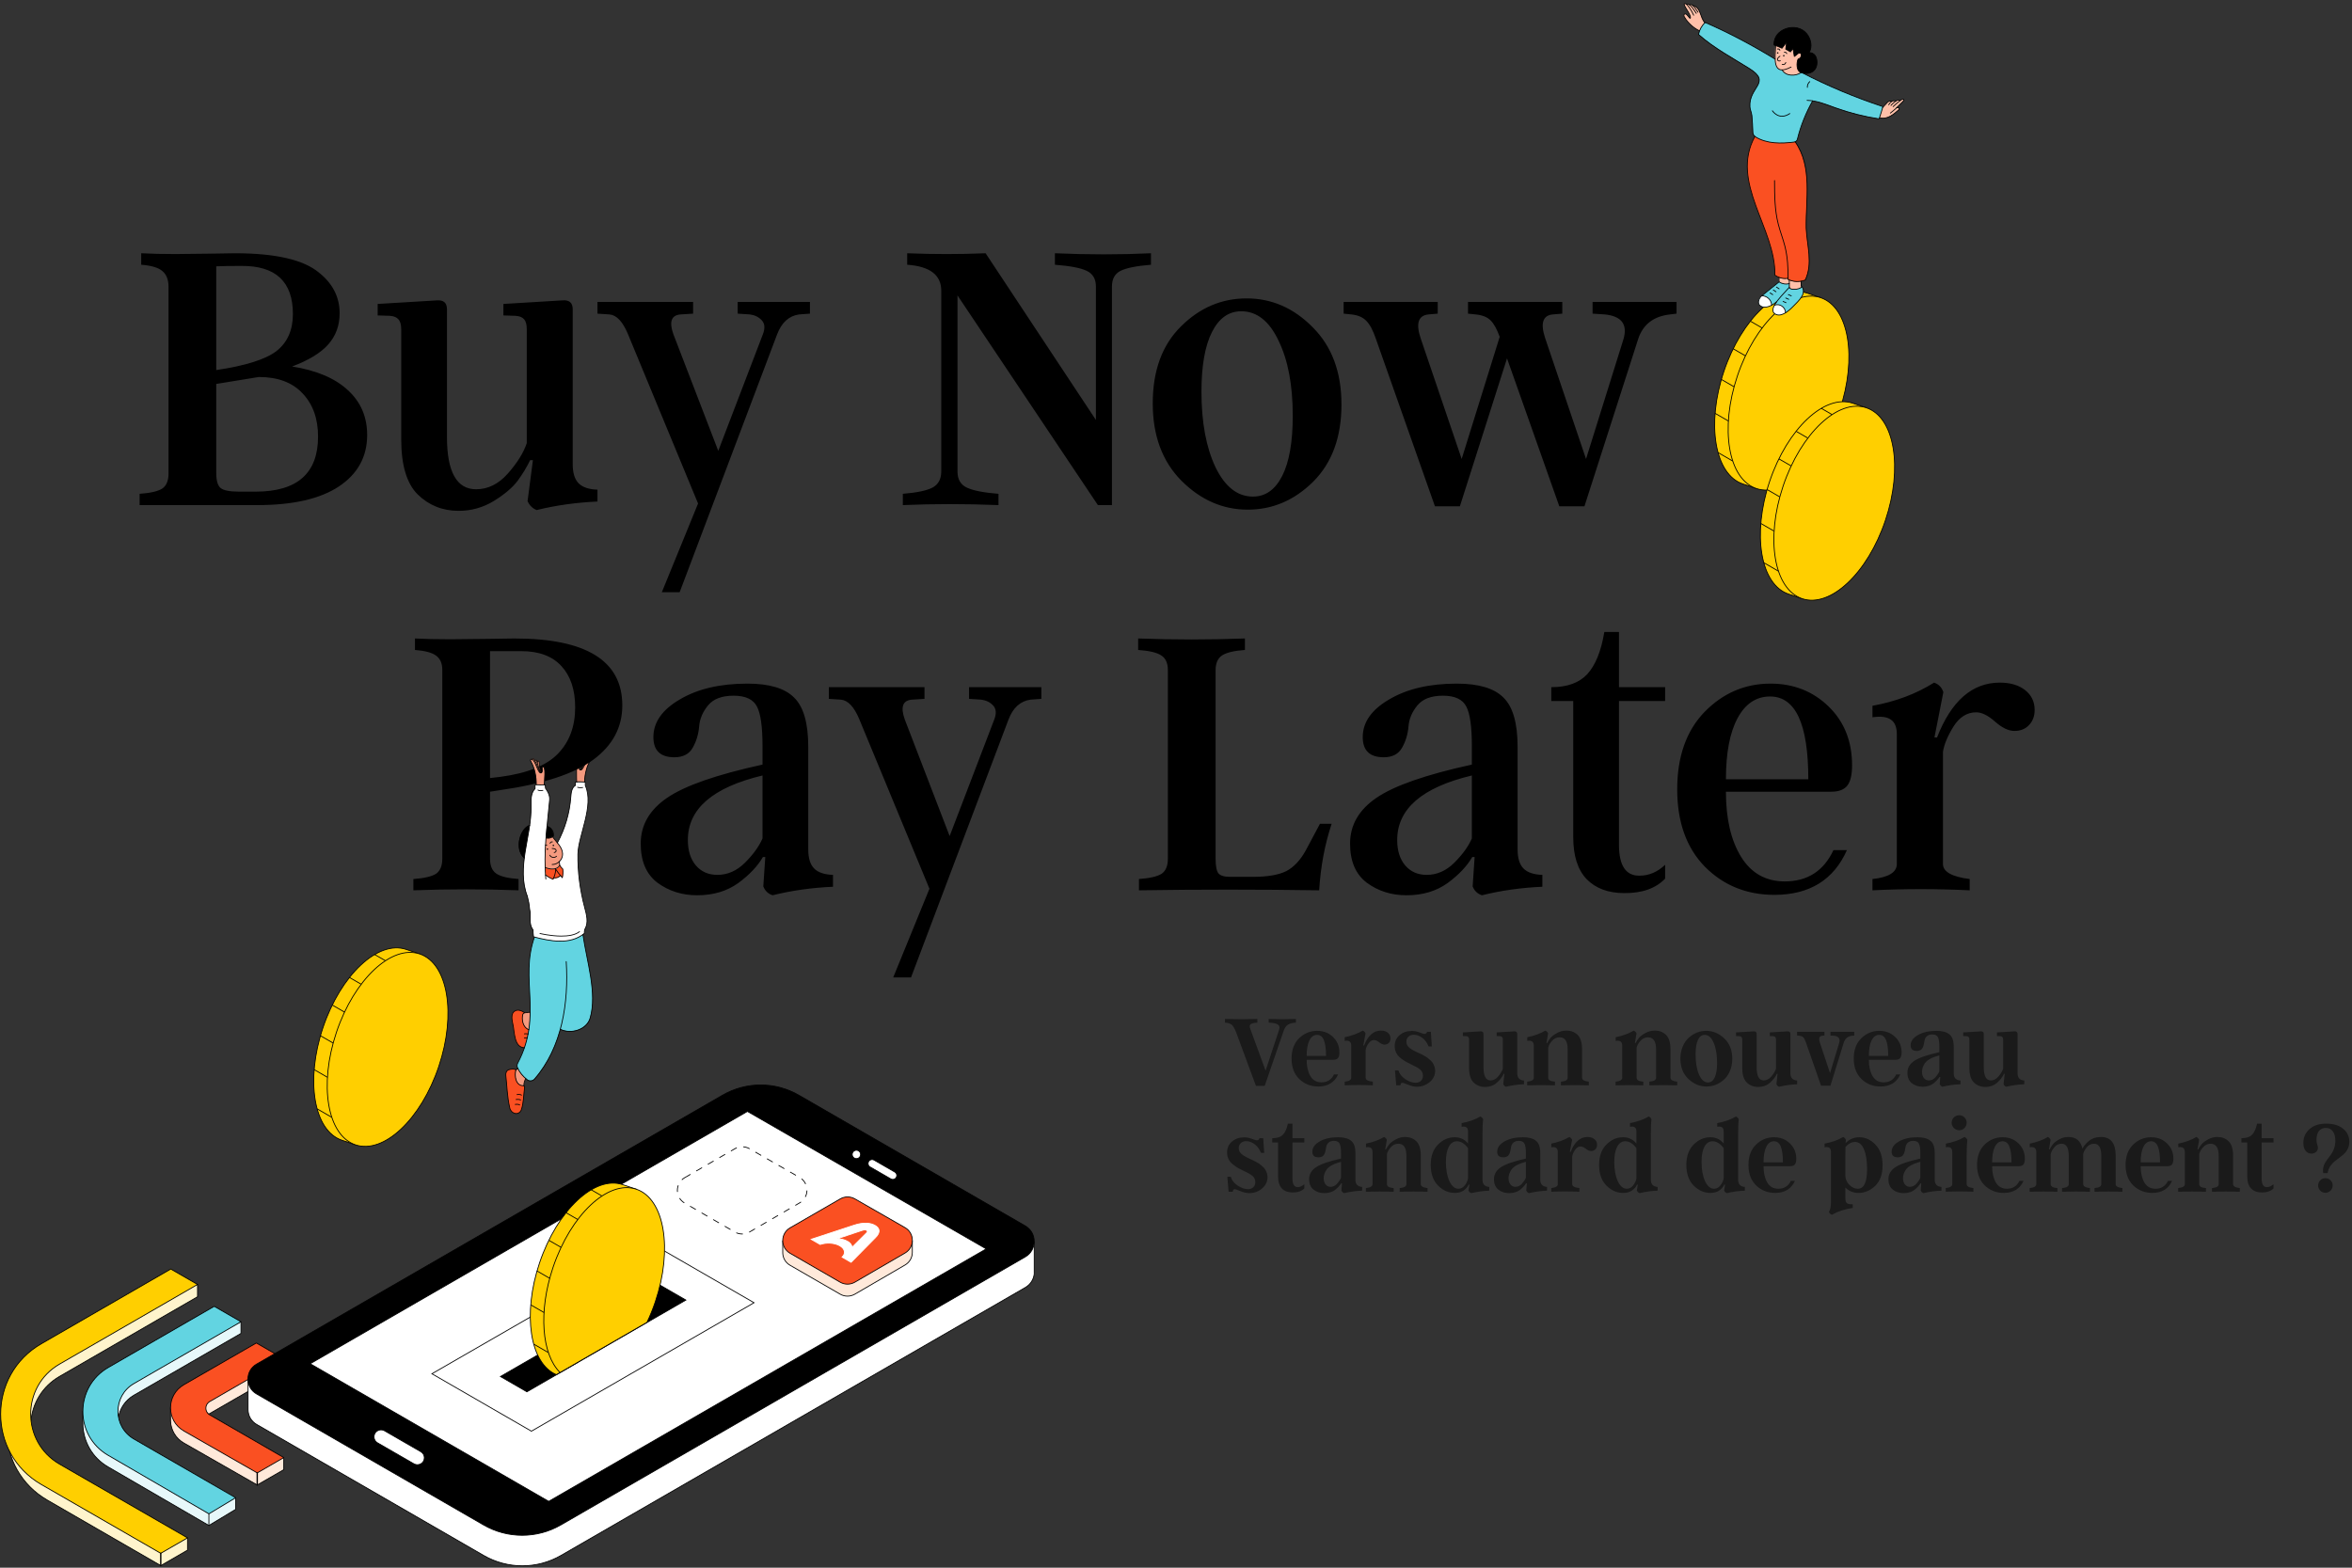 <?xml version="1.0" encoding="utf-8"?>
<svg xmlns="http://www.w3.org/2000/svg" xmlns:xlink="http://www.w3.org/1999/xlink" width="663px" height="442px" viewBox="0 0 663 442" version="1.1">
    <rect x="0" y="0" width="663" height="442" fill="#333333" stroke="none"/>
    <title>Group 522</title>
    <g id="Page-1" stroke="none" stroke-width="1" fill="none" fill-rule="evenodd">
        <g id="Group-522" transform="translate(0.188, 1)">
            <path d="M357.435,287.316 L357.435,286.287 C360.004,286.385 362.564,286.385 365.114,286.287 L365.114,287.316 C364.094,287.385 363.32,287.596 362.79,287.949 C362.299,288.282 361.912,288.876 361.628,289.729 L356.317,305.147 L353.845,305.147 L348.284,290.112 C347.892,289.082 347.504,288.381 347.122,288.008 C346.72,287.615 346.048,287.385 345.106,287.316 L345.106,286.287 C348.147,286.385 351.192,286.385 354.242,286.287 L354.242,287.316 C353.301,287.375 352.673,287.527 352.359,287.772 C352.045,288.018 352.001,288.43 352.227,289.008 L356.567,300.866 L360.392,289.273 C360.608,288.616 360.475,288.14 359.995,287.846 C359.524,287.552 358.671,287.375 357.435,287.316 Z M375.854,301.925 L377.002,301.925 C375.991,304.181 374.143,305.319 371.455,305.338 C369.327,305.338 367.532,304.637 366.071,303.235 C364.619,301.822 363.893,299.9 363.893,297.468 C363.893,295.016 364.604,293.098 366.026,291.715 C367.458,290.332 369.15,289.641 371.102,289.641 C372.897,289.641 374.393,290.224 375.589,291.392 C376.776,292.549 377.369,293.981 377.369,295.687 C377.369,296.443 377.237,296.987 376.972,297.32 C376.707,297.644 376.256,297.806 375.619,297.806 L368.145,297.806 C368.145,299.63 368.483,301.145 369.16,302.352 C369.856,303.558 370.916,304.161 372.338,304.161 C373.956,304.161 375.128,303.416 375.854,301.925 Z M368.145,296.717 L373.603,296.717 C373.603,294.726 373.402,293.24 373,292.26 C372.598,291.269 371.955,290.774 371.073,290.774 C370.151,290.774 369.43,291.298 368.91,292.348 C368.4,293.387 368.145,294.844 368.145,296.717 Z M389.08,289.567 C389.884,289.567 390.532,289.768 391.022,290.17 C391.522,290.573 391.772,291.107 391.772,291.774 C391.772,292.313 391.61,292.74 391.287,293.054 C390.963,293.368 390.561,293.525 390.08,293.525 C389.639,293.525 389.144,293.309 388.594,292.877 C388.045,292.446 387.565,292.23 387.153,292.23 C386.672,292.23 386.245,292.431 385.873,292.833 C385.314,293.441 384.946,294.172 384.769,295.025 L384.769,302.867 C384.769,303.465 385.446,303.833 386.8,303.97 L386.8,305 C384.152,304.892 381.508,304.892 378.87,305 L378.87,303.97 C380.096,303.833 380.709,303.465 380.709,302.867 L380.709,293.819 C380.709,292.711 380.096,292.26 378.87,292.465 L378.87,291.436 C380.822,291.043 382.518,290.421 383.96,289.567 C384.313,289.724 384.573,289.989 384.74,290.362 L384.107,293.76 L384.328,293.76 C385.427,290.965 387.011,289.567 389.08,289.567 Z M404.366,300.866 C404.366,302.161 403.841,303.244 402.791,304.117 C401.752,304.971 400.565,305.397 399.231,305.397 C398.486,305.397 397.657,305.211 396.745,304.838 C395.833,304.465 395.308,304.279 395.171,304.279 C394.808,304.279 394.607,304.519 394.568,305 L393.391,305 L393.037,300.778 L393.994,300.778 C394.308,301.788 394.965,302.622 395.965,303.279 C396.985,303.946 397.946,304.279 398.849,304.279 C399.467,304.279 399.967,304.098 400.349,303.735 C400.732,303.372 400.923,302.891 400.923,302.293 C400.923,301.597 400.678,301.033 400.187,300.601 C399.717,300.179 398.917,299.709 397.789,299.189 C397.044,298.836 396.49,298.556 396.127,298.35 C395.754,298.144 395.269,297.811 394.67,297.35 C393.533,296.467 392.964,295.329 392.964,293.937 C392.964,292.662 393.42,291.637 394.332,290.862 C395.254,290.067 396.416,289.67 397.819,289.67 C398.525,289.67 399.246,289.812 399.981,290.097 C400.688,290.372 401.134,290.509 401.32,290.509 C401.732,290.509 401.992,290.308 402.1,289.906 L403.159,289.906 L403.424,294.04 L402.527,294.04 C402.046,292.912 401.423,292.083 400.658,291.553 C399.903,291.014 399.138,290.744 398.363,290.744 C397.726,290.744 397.216,290.926 396.833,291.289 C396.451,291.642 396.259,292.112 396.259,292.701 C396.259,293.299 396.47,293.809 396.892,294.231 C397.314,294.643 397.995,295.069 398.937,295.511 C398.986,295.55 399.231,295.668 399.673,295.864 C400.202,296.099 400.501,296.237 400.57,296.276 C400.746,296.364 401.041,296.526 401.453,296.761 C401.816,296.958 402.115,297.154 402.35,297.35 L403.1,298.012 C403.424,298.306 403.65,298.581 403.777,298.836 C404.169,299.522 404.366,300.199 404.366,300.866 Z M427.507,290.538 L427.507,301.631 C427.507,302.877 428.14,303.548 429.405,303.647 L429.405,304.706 C427.777,304.755 426.08,304.985 424.315,305.397 C423.952,305.27 423.702,305.015 423.565,304.632 L423.888,301.749 L423.682,301.749 C423.31,302.602 422.677,303.431 421.784,304.235 C420.882,305.049 419.749,305.456 418.386,305.456 C417.14,305.456 416.086,305.044 415.223,304.22 C414.36,303.396 413.928,302.018 413.928,300.086 L413.928,292.098 C413.928,291.47 413.644,291.151 413.075,291.141 L412.178,291.112 L412.178,290.082 L417.15,289.788 C417.709,289.749 417.989,289.999 417.989,290.538 L417.989,299.88 C417.989,302.371 418.651,303.617 419.975,303.617 C420.779,303.617 421.49,303.254 422.108,302.528 C422.726,301.822 423.172,301.092 423.447,300.336 L423.447,292.098 C423.447,291.47 423.162,291.151 422.594,291.141 L421.696,291.112 L421.696,290.082 L426.669,289.788 C427.228,289.749 427.507,289.999 427.507,290.538 Z M445.779,294.878 L445.779,302.867 C445.779,303.465 446.412,303.833 447.677,303.97 L447.677,305 C445.068,304.922 442.45,304.922 439.821,305 L439.821,303.97 C441.086,303.872 441.719,303.504 441.719,302.867 L441.719,294.878 C441.719,292.622 440.974,291.485 439.483,291.465 C438.639,291.465 437.928,291.784 437.35,292.421 C436.761,293.069 436.388,293.716 436.231,294.363 L436.231,302.867 C436.231,303.514 436.864,303.882 438.129,303.97 L438.129,305 C435.52,304.922 432.912,304.922 430.303,305 L430.303,303.97 C431.548,303.843 432.171,303.475 432.171,302.867 L432.171,293.819 C432.171,292.711 431.558,292.26 430.332,292.465 L430.332,291.436 C432.303,291.043 434,290.421 435.422,289.567 C435.775,289.724 436.035,289.989 436.202,290.362 L435.746,293.069 L435.937,293.069 C436.192,292.588 436.501,292.117 436.864,291.656 C437.266,291.176 437.874,290.715 438.688,290.273 C439.522,289.803 440.419,289.567 441.381,289.567 C442.636,289.567 443.681,289.969 444.514,290.774 C445.358,291.588 445.779,292.956 445.779,294.878 Z M470.701,294.878 L470.701,302.867 C470.701,303.465 471.334,303.833 472.599,303.97 L472.599,305 C469.99,304.922 467.372,304.922 464.743,305 L464.743,303.97 C466.008,303.872 466.641,303.504 466.641,302.867 L466.641,294.878 C466.641,292.622 465.895,291.485 464.405,291.465 C463.561,291.465 462.85,291.784 462.271,292.421 C461.683,293.069 461.31,293.716 461.153,294.363 L461.153,302.867 C461.153,303.514 461.786,303.882 463.051,303.97 L463.051,305 C460.442,304.922 457.833,304.922 455.224,305 L455.224,303.97 C456.47,303.843 457.093,303.475 457.093,302.867 L457.093,293.819 C457.093,292.711 456.48,292.26 455.254,292.465 L455.254,291.436 C457.225,291.043 458.922,290.421 460.344,289.567 C460.697,289.724 460.957,289.989 461.124,290.362 L460.668,293.069 L460.859,293.069 C461.114,292.588 461.423,292.117 461.786,291.656 C462.188,291.176 462.796,290.715 463.61,290.273 C464.444,289.803 465.341,289.567 466.303,289.567 C467.558,289.567 468.602,289.969 469.436,290.774 C470.28,291.588 470.701,292.956 470.701,294.878 Z M480.794,289.641 C482.647,289.641 484.334,290.347 485.855,291.759 C487.365,293.172 488.12,295.094 488.12,297.526 C488.12,298.762 487.904,299.895 487.473,300.925 C487.041,301.955 486.458,302.793 485.722,303.441 C484.261,304.706 482.628,305.338 480.823,305.338 C478.969,305.338 477.282,304.632 475.762,303.22 C474.252,301.798 473.497,299.87 473.497,297.438 C473.497,296.212 473.712,295.084 474.144,294.054 C474.585,293.015 475.169,292.176 475.895,291.539 C477.336,290.273 478.969,289.641 480.794,289.641 Z M481.279,304.191 C482.103,304.191 482.736,303.715 483.177,302.764 C483.618,301.803 483.839,300.449 483.839,298.703 C483.839,296.369 483.515,294.466 482.868,292.995 C482.24,291.514 481.397,290.774 480.338,290.774 C479.514,290.774 478.881,291.249 478.44,292.201 C477.998,293.152 477.778,294.496 477.778,296.232 C477.778,298.576 478.101,300.493 478.749,301.984 C479.396,303.455 480.24,304.191 481.279,304.191 Z M504.509,290.538 L504.509,301.631 C504.509,302.877 505.142,303.548 506.407,303.647 L506.407,304.706 C504.779,304.755 503.082,304.985 501.317,305.397 C500.954,305.27 500.704,305.015 500.566,304.632 L500.89,301.749 L500.684,301.749 C500.311,302.602 499.679,303.431 498.786,304.235 C497.884,305.049 496.751,305.456 495.388,305.456 C494.142,305.456 493.088,305.044 492.225,304.22 C491.362,303.396 490.93,302.018 490.93,300.086 L490.93,292.098 C490.93,291.47 490.646,291.151 490.077,291.141 L489.179,291.112 L489.179,290.082 L494.152,289.788 C494.711,289.749 494.991,289.999 494.991,290.538 L494.991,299.88 C494.991,302.371 495.653,303.617 496.977,303.617 C497.781,303.617 498.492,303.254 499.11,302.528 C499.728,301.822 500.174,301.092 500.449,300.336 L500.449,292.098 C500.449,291.47 500.164,291.151 499.595,291.141 L498.698,291.112 L498.698,290.082 L503.671,289.788 C504.23,289.749 504.509,289.999 504.509,290.538 Z M515.793,305.088 L513.13,305.088 L508.923,293.01 C508.668,292.274 508.423,291.779 508.187,291.524 C507.952,291.24 507.555,291.073 506.996,291.024 L506.392,290.965 L506.392,289.906 L514.101,289.906 L514.101,290.965 L513.469,291.024 C512.625,291.102 512.414,291.764 512.836,293.01 L515.676,301.572 L518.265,293.01 C518.441,292.412 518.387,291.941 518.103,291.597 C517.828,291.254 517.377,291.063 516.749,291.024 L515.793,290.965 L515.793,289.906 L522.502,289.906 L522.502,290.965 L521.928,291.024 C520.692,291.141 519.893,291.803 519.53,293.01 L515.793,305.088 Z M534.33,301.925 L535.478,301.925 C534.467,304.181 532.619,305.319 529.931,305.338 C527.803,305.338 526.008,304.637 524.547,303.235 C523.095,301.822 522.369,299.9 522.369,297.468 C522.369,295.016 523.08,293.098 524.503,291.715 C525.935,290.332 527.626,289.641 529.578,289.641 C531.373,289.641 532.869,290.224 534.065,291.392 C535.252,292.549 535.845,293.981 535.845,295.687 C535.845,296.443 535.713,296.987 535.448,297.32 C535.183,297.644 534.732,297.806 534.095,297.806 L526.621,297.806 C526.621,299.63 526.959,301.145 527.636,302.352 C528.333,303.558 529.392,304.161 530.814,304.161 C532.432,304.161 533.604,303.416 534.33,301.925 Z M526.621,296.717 L532.079,296.717 C532.079,294.726 531.878,293.24 531.476,292.26 C531.074,291.269 530.431,290.774 529.549,290.774 C528.627,290.774 527.906,291.298 527.386,292.348 C526.876,293.387 526.621,294.844 526.621,296.717 Z M550.543,294.128 L550.543,301.631 C550.543,302.877 551.175,303.548 552.44,303.647 L552.44,304.706 C550.812,304.755 549.116,304.985 547.35,305.397 C546.987,305.27 546.737,305.015 546.6,304.632 L546.747,302.646 L546.512,302.646 C546.217,303.156 545.742,303.696 545.085,304.264 C544.212,305.02 543.118,305.397 541.804,305.397 C540.607,305.397 539.592,305.074 538.758,304.426 C537.915,303.759 537.493,302.774 537.493,301.469 C537.493,300.076 538.145,298.949 539.45,298.085 C540.764,297.213 543.108,296.403 546.482,295.658 L546.482,294.069 C546.482,292.774 546.345,291.887 546.07,291.406 C545.796,290.906 545.276,290.656 544.511,290.656 C543.883,290.656 543.388,290.808 543.025,291.112 C542.662,291.416 542.431,291.813 542.333,292.304 C542.314,292.382 542.279,292.549 542.23,292.804 C542.191,293.049 542.162,293.226 542.142,293.333 C542.123,293.432 542.083,293.593 542.024,293.819 C541.966,294.035 541.907,294.197 541.848,294.304 C541.789,294.403 541.706,294.53 541.598,294.687 C541.49,294.844 541.372,294.957 541.245,295.025 C541.117,295.094 540.96,295.158 540.774,295.217 C540.597,295.275 540.396,295.305 540.171,295.305 C539.572,295.305 539.126,295.172 538.832,294.908 C538.538,294.643 538.396,294.241 538.405,293.701 C538.405,292.564 539.092,291.602 540.465,290.818 C541.838,290.033 543.579,289.641 545.688,289.641 C547.277,289.641 548.483,289.964 549.307,290.612 C550.131,291.24 550.543,292.412 550.543,294.128 Z M543.525,303.617 C544.212,303.617 544.815,303.342 545.335,302.793 C545.845,302.234 546.227,301.665 546.482,301.087 L546.482,296.57 C544.364,297.11 542.986,297.875 542.348,298.865 C541.848,299.65 541.598,300.41 541.598,301.145 C541.598,301.891 541.774,302.489 542.127,302.94 C542.481,303.392 542.946,303.617 543.525,303.617 Z M568.535,290.538 L568.535,301.631 C568.535,302.877 569.168,303.548 570.433,303.647 L570.433,304.706 C568.805,304.755 567.108,304.985 565.343,305.397 C564.98,305.27 564.73,305.015 564.592,304.632 L564.916,301.749 L564.71,301.749 C564.337,302.602 563.705,303.431 562.812,304.235 C561.91,305.049 560.777,305.456 559.414,305.456 C558.168,305.456 557.114,305.044 556.251,304.22 C555.388,303.396 554.956,302.018 554.956,300.086 L554.956,292.098 C554.956,291.47 554.672,291.151 554.103,291.141 L553.205,291.112 L553.205,290.082 L558.178,289.788 C558.737,289.749 559.017,289.999 559.017,290.538 L559.017,299.88 C559.017,302.371 559.679,303.617 561.003,303.617 C561.807,303.617 562.518,303.254 563.136,302.528 C563.754,301.822 564.2,301.092 564.475,300.336 L564.475,292.098 C564.475,291.47 564.19,291.151 563.621,291.141 L562.724,291.112 L562.724,290.082 L567.697,289.788 C568.256,289.749 568.535,289.999 568.535,290.538 Z M357.111,330.866 C357.111,332.161 356.586,333.244 355.537,334.117 C354.497,334.971 353.311,335.397 351.977,335.397 C351.231,335.397 350.403,335.211 349.49,334.838 C348.578,334.465 348.054,334.279 347.916,334.279 C347.553,334.279 347.352,334.519 347.313,335 L346.136,335 L345.783,330.778 L346.739,330.778 C347.053,331.788 347.71,332.622 348.711,333.279 C349.731,333.946 350.692,334.279 351.594,334.279 C352.212,334.279 352.712,334.098 353.095,333.735 C353.477,333.372 353.669,332.891 353.669,332.293 C353.669,331.597 353.423,331.033 352.933,330.601 C352.462,330.179 351.663,329.709 350.535,329.189 C349.79,328.836 349.235,328.556 348.872,328.35 C348.5,328.144 348.014,327.811 347.416,327.35 C346.278,326.467 345.709,325.329 345.709,323.937 C345.709,322.662 346.165,321.637 347.078,320.862 C348,320.067 349.162,319.67 350.564,319.67 C351.271,319.67 351.991,319.812 352.727,320.097 C353.433,320.372 353.879,320.509 354.066,320.509 C354.478,320.509 354.738,320.308 354.845,319.906 L355.905,319.906 L356.17,324.04 L355.272,324.04 C354.792,322.912 354.169,322.083 353.404,321.553 C352.649,321.014 351.883,320.744 351.109,320.744 C350.471,320.744 349.961,320.926 349.579,321.289 C349.196,321.642 349.005,322.112 349.005,322.701 C349.005,323.299 349.216,323.809 349.637,324.231 C350.059,324.643 350.741,325.069 351.682,325.511 C351.731,325.55 351.977,325.668 352.418,325.864 C352.948,326.099 353.247,326.237 353.315,326.276 C353.492,326.364 353.786,326.526 354.198,326.761 C354.561,326.958 354.86,327.154 355.096,327.35 L355.846,328.012 C356.17,328.306 356.395,328.581 356.523,328.836 C356.915,329.522 357.111,330.199 357.111,330.866 Z M367.483,332.896 L367.483,334.073 C366.718,334.838 365.624,335.216 364.202,335.206 C362.888,335.206 361.873,334.828 361.157,334.073 C360.441,333.318 360.083,332.19 360.083,330.689 L360.083,321.112 L358.45,321.112 L358.45,319.906 C359.784,319.906 360.769,319.592 361.407,318.964 C362.054,318.346 362.535,317.292 362.849,315.801 L364.143,315.801 L364.143,319.906 L367.483,319.906 L367.483,321.112 L364.143,321.112 L364.143,331.263 C364.143,332.891 364.634,333.705 365.615,333.705 C366.223,333.705 366.845,333.436 367.483,332.896 Z M381.886,324.128 L381.886,331.631 C381.886,332.877 382.518,333.548 383.784,333.647 L383.784,334.706 C382.156,334.755 380.459,334.985 378.693,335.397 C378.331,335.27 378.08,335.015 377.943,334.632 L378.09,332.646 L377.855,332.646 C377.561,333.156 377.085,333.696 376.428,334.264 C375.555,335.02 374.461,335.397 373.147,335.397 C371.95,335.397 370.935,335.074 370.102,334.426 C369.258,333.759 368.836,332.774 368.836,331.469 C368.836,330.076 369.489,328.949 370.793,328.085 C372.107,327.213 374.451,326.403 377.825,325.658 L377.825,324.069 C377.825,322.774 377.688,321.887 377.413,321.406 C377.139,320.906 376.619,320.656 375.854,320.656 C375.226,320.656 374.731,320.808 374.368,321.112 C374.005,321.416 373.775,321.813 373.677,322.304 C373.657,322.382 373.623,322.549 373.574,322.804 C373.534,323.049 373.505,323.226 373.485,323.333 C373.466,323.432 373.427,323.593 373.368,323.819 C373.309,324.035 373.25,324.197 373.191,324.304 C373.132,324.403 373.049,324.53 372.941,324.687 C372.833,324.844 372.715,324.957 372.588,325.025 C372.46,325.094 372.304,325.158 372.117,325.217 C371.941,325.275 371.74,325.305 371.514,325.305 C370.916,325.305 370.469,325.172 370.175,324.908 C369.881,324.643 369.739,324.241 369.749,323.701 C369.749,322.564 370.435,321.602 371.808,320.818 C373.181,320.033 374.922,319.641 377.031,319.641 C378.62,319.641 379.826,319.964 380.65,320.612 C381.474,321.24 381.886,322.412 381.886,324.128 Z M374.868,333.617 C375.555,333.617 376.158,333.342 376.678,332.793 C377.188,332.234 377.57,331.665 377.825,331.087 L377.825,326.57 C375.707,327.11 374.329,327.875 373.691,328.865 C373.191,329.65 372.941,330.41 372.941,331.145 C372.941,331.891 373.118,332.489 373.471,332.94 C373.824,333.392 374.29,333.617 374.868,333.617 Z M400.32,324.878 L400.32,332.867 C400.32,333.465 400.952,333.833 402.218,333.97 L402.218,335 C399.609,334.922 396.99,334.922 394.362,335 L394.362,333.97 C395.627,333.872 396.259,333.504 396.259,332.867 L396.259,324.878 C396.259,322.622 395.514,321.485 394.023,321.465 C393.18,321.465 392.469,321.784 391.89,322.421 C391.301,323.069 390.929,323.716 390.772,324.363 L390.772,332.867 C390.772,333.514 391.404,333.882 392.67,333.97 L392.67,335 C390.061,334.922 387.452,334.922 384.843,335 L384.843,333.97 C386.089,333.843 386.711,333.475 386.711,332.867 L386.711,323.819 C386.711,322.711 386.098,322.26 384.872,322.465 L384.872,321.436 C386.844,321.043 388.541,320.421 389.963,319.567 C390.316,319.724 390.576,319.989 390.742,320.362 L390.286,323.069 L390.478,323.069 C390.733,322.588 391.042,322.117 391.404,321.656 C391.807,321.176 392.415,320.715 393.229,320.273 C394.062,319.803 394.96,319.567 395.921,319.567 C397.176,319.567 398.221,319.969 399.055,320.774 C399.898,321.588 400.32,322.956 400.32,324.878 Z M417.709,318.846 L417.709,331.631 C417.709,332.877 418.342,333.548 419.607,333.647 L419.607,334.706 C417.95,334.755 416.263,334.985 414.546,335.397 C414.164,335.27 413.899,335.015 413.752,334.632 L414.031,332.984 L413.811,332.984 C413.546,333.602 413.085,334.152 412.428,334.632 C411.761,335.103 410.917,335.338 409.897,335.338 C408.132,335.338 406.558,334.647 405.175,333.264 C403.802,331.861 403.115,329.92 403.115,327.438 C403.115,324.996 403.797,323.088 405.16,321.715 C406.533,320.332 408.102,319.641 409.868,319.641 C411.417,319.641 412.673,320.229 413.634,321.406 L413.634,318.008 C413.634,317.439 413.487,317.052 413.193,316.846 C412.898,316.64 412.442,316.586 411.825,316.684 L411.825,315.654 C413.884,315.281 415.645,314.658 417.106,313.786 C417.469,313.942 417.729,314.202 417.886,314.565 C417.768,315.389 417.709,316.816 417.709,318.846 Z M413.634,331.234 L413.634,322.73 C413.301,322.22 412.859,321.769 412.31,321.377 C411.741,320.975 411.138,320.774 410.5,320.774 C409.51,320.774 408.745,321.293 408.205,322.333 C407.666,323.353 407.396,324.756 407.396,326.541 C407.396,328.757 407.725,330.582 408.382,332.013 C409.049,333.445 409.897,334.161 410.927,334.161 C411.614,334.161 412.207,333.852 412.707,333.235 C413.207,332.597 413.516,331.93 413.634,331.234 Z M433.995,324.128 L433.995,331.631 C433.995,332.877 434.628,333.548 435.893,333.647 L435.893,334.706 C434.265,334.755 432.568,334.985 430.803,335.397 C430.44,335.27 430.19,335.015 430.052,334.632 L430.2,332.646 L429.964,332.646 C429.67,333.156 429.194,333.696 428.537,334.264 C427.664,335.02 426.571,335.397 425.256,335.397 C424.06,335.397 423.045,335.074 422.211,334.426 C421.368,333.759 420.946,332.774 420.946,331.469 C420.946,330.076 421.598,328.949 422.903,328.085 C424.217,327.213 426.561,326.403 429.935,325.658 L429.935,324.069 C429.935,322.774 429.797,321.887 429.523,321.406 C429.248,320.906 428.728,320.656 427.963,320.656 C427.336,320.656 426.84,320.808 426.478,321.112 C426.115,321.416 425.884,321.813 425.786,322.304 C425.766,322.382 425.732,322.549 425.683,322.804 C425.644,323.049 425.614,323.226 425.595,323.333 C425.575,323.432 425.536,323.593 425.477,323.819 C425.418,324.035 425.359,324.197 425.301,324.304 C425.242,324.403 425.158,324.53 425.05,324.687 C424.943,324.844 424.825,324.957 424.697,325.025 C424.57,325.094 424.413,325.158 424.227,325.217 C424.05,325.275 423.849,325.305 423.623,325.305 C423.025,325.305 422.579,325.172 422.285,324.908 C421.99,324.643 421.848,324.241 421.858,323.701 C421.858,322.564 422.545,321.602 423.918,320.818 C425.291,320.033 427.032,319.641 429.14,319.641 C430.729,319.641 431.936,319.964 432.759,320.612 C433.583,321.24 433.995,322.412 433.995,324.128 Z M426.978,333.617 C427.664,333.617 428.267,333.342 428.787,332.793 C429.297,332.234 429.68,331.665 429.935,331.087 L429.935,326.57 C427.816,327.11 426.438,327.875 425.801,328.865 C425.301,329.65 425.05,330.41 425.05,331.145 C425.05,331.891 425.227,332.489 425.58,332.94 C425.933,333.392 426.399,333.617 426.978,333.617 Z M447.31,319.567 C448.114,319.567 448.761,319.768 449.251,320.17 C449.752,320.573 450.002,321.107 450.002,321.774 C450.002,322.313 449.84,322.74 449.516,323.054 C449.193,323.368 448.791,323.525 448.31,323.525 C447.869,323.525 447.373,323.309 446.824,322.877 C446.275,322.446 445.794,322.23 445.382,322.23 C444.902,322.23 444.475,322.431 444.102,322.833 C443.543,323.441 443.175,324.172 442.999,325.025 L442.999,332.867 C442.999,333.465 443.676,333.833 445.029,333.97 L445.029,335 C442.381,334.892 439.738,334.892 437.099,335 L437.099,333.97 C438.325,333.833 438.938,333.465 438.938,332.867 L438.938,323.819 C438.938,322.711 438.325,322.26 437.099,322.465 L437.099,321.436 C439.051,321.043 440.748,320.421 442.19,319.567 C442.543,319.724 442.803,319.989 442.97,320.362 L442.337,323.76 L442.558,323.76 C443.656,320.965 445.24,319.567 447.31,319.567 Z M465.17,318.846 L465.17,331.631 C465.17,332.877 465.802,333.548 467.068,333.647 L467.068,334.706 C465.41,334.755 463.723,334.985 462.007,335.397 C461.624,335.27 461.359,335.015 461.212,334.632 L461.492,332.984 L461.271,332.984 C461.006,333.602 460.545,334.152 459.888,334.632 C459.221,335.103 458.378,335.338 457.358,335.338 C455.592,335.338 454.018,334.647 452.635,333.264 C451.262,331.861 450.576,329.92 450.576,327.438 C450.576,324.996 451.257,323.088 452.62,321.715 C453.994,320.332 455.563,319.641 457.328,319.641 C458.878,319.641 460.133,320.229 461.095,321.406 L461.095,318.008 C461.095,317.439 460.947,317.052 460.653,316.846 C460.359,316.64 459.903,316.586 459.285,316.684 L459.285,315.654 C461.345,315.281 463.105,314.658 464.567,313.786 C464.929,313.942 465.189,314.202 465.346,314.565 C465.229,315.389 465.17,316.816 465.17,318.846 Z M461.095,331.234 L461.095,322.73 C460.761,322.22 460.32,321.769 459.77,321.377 C459.202,320.975 458.598,320.774 457.961,320.774 C456.97,320.774 456.205,321.293 455.666,322.333 C455.126,323.353 454.857,324.756 454.857,326.541 C454.857,328.757 455.185,330.582 455.842,332.013 C456.509,333.445 457.358,334.161 458.388,334.161 C459.074,334.161 459.667,333.852 460.168,333.235 C460.668,332.597 460.977,331.93 461.095,331.234 Z M489.768,318.846 L489.768,331.631 C489.768,332.877 490.401,333.548 491.666,333.647 L491.666,334.706 C490.008,334.755 488.321,334.985 486.605,335.397 C486.222,335.27 485.958,335.015 485.81,334.632 L486.09,332.984 L485.869,332.984 C485.604,333.602 485.143,334.152 484.486,334.632 C483.819,335.103 482.976,335.338 481.956,335.338 C480.191,335.338 478.616,334.647 477.233,333.264 C475.86,331.861 475.174,329.92 475.174,327.438 C475.174,324.996 475.855,323.088 477.219,321.715 C478.592,320.332 480.161,319.641 481.927,319.641 C483.476,319.641 484.732,320.229 485.693,321.406 L485.693,318.008 C485.693,317.439 485.546,317.052 485.251,316.846 C484.957,316.64 484.501,316.586 483.883,316.684 L483.883,315.654 C485.943,315.281 487.703,314.658 489.165,313.786 C489.528,313.942 489.788,314.202 489.944,314.565 C489.827,315.389 489.768,316.816 489.768,318.846 Z M485.693,331.234 L485.693,322.73 C485.359,322.22 484.918,321.769 484.369,321.377 C483.8,320.975 483.197,320.774 482.559,320.774 C481.569,320.774 480.804,321.293 480.264,322.333 C479.725,323.353 479.455,324.756 479.455,326.541 C479.455,328.757 479.783,330.582 480.441,332.013 C481.108,333.445 481.956,334.161 482.986,334.161 C483.672,334.161 484.266,333.852 484.766,333.235 C485.266,332.597 485.575,331.93 485.693,331.234 Z M504.642,331.925 L505.789,331.925 C504.779,334.181 502.93,335.319 500.243,335.338 C498.114,335.338 496.32,334.637 494.858,333.235 C493.407,331.822 492.681,329.9 492.681,327.468 C492.681,325.016 493.392,323.098 494.814,321.715 C496.246,320.332 497.938,319.641 499.89,319.641 C501.685,319.641 503.18,320.224 504.377,321.392 C505.564,322.549 506.157,323.981 506.157,325.687 C506.157,326.443 506.025,326.987 505.76,327.32 C505.495,327.644 505.044,327.806 504.406,327.806 L496.933,327.806 C496.933,329.63 497.271,331.145 497.948,332.352 C498.644,333.558 499.703,334.161 501.125,334.161 C502.744,334.161 503.916,333.416 504.642,331.925 Z M496.933,326.717 L502.391,326.717 C502.391,324.726 502.19,323.24 501.788,322.26 C501.385,321.269 500.743,320.774 499.86,320.774 C498.938,320.774 498.217,321.298 497.698,322.348 C497.188,323.387 496.933,324.844 496.933,326.717 Z M523.944,319.641 C525.65,319.641 527.165,320.337 528.49,321.73 C529.823,323.123 530.49,325.055 530.49,327.526 C530.49,330.076 529.794,332.018 528.401,333.352 C527.018,334.676 525.444,335.338 523.679,335.338 C522.237,335.338 521.011,334.833 520.001,333.823 L520.001,336.898 C520.001,337.575 520.158,338.026 520.472,338.251 C520.795,338.477 521.33,338.57 522.075,338.531 L522.075,339.575 C519.819,339.899 517.863,340.541 516.205,341.503 C515.813,341.385 515.533,341.105 515.367,340.664 C515.749,340.125 515.94,339.193 515.94,337.869 L515.94,323.819 C515.94,323.231 515.793,322.833 515.499,322.627 C515.215,322.421 514.758,322.367 514.131,322.465 L514.131,321.436 C516.19,321.063 517.936,320.44 519.368,319.567 C519.721,319.724 519.981,319.989 520.148,320.362 L520.06,321.289 C521.158,320.19 522.453,319.641 523.944,319.641 Z M523.502,334.161 C525.248,334.161 526.121,332.322 526.121,328.644 C526.121,326.291 525.827,324.422 525.238,323.039 C524.66,321.656 523.816,320.965 522.708,320.965 C521.766,320.965 520.874,321.436 520.03,322.377 C520.011,322.966 520.001,323.731 520.001,324.672 L520.001,330.601 C520.04,331.533 520.423,332.362 521.148,333.087 C521.864,333.803 522.649,334.161 523.502,334.161 Z M545.187,324.128 L545.187,331.631 C545.187,332.877 545.82,333.548 547.085,333.647 L547.085,334.706 C545.457,334.755 543.76,334.985 541.995,335.397 C541.632,335.27 541.382,335.015 541.245,334.632 L541.392,332.646 L541.156,332.646 C540.862,333.156 540.387,333.696 539.729,334.264 C538.856,335.02 537.763,335.397 536.449,335.397 C535.252,335.397 534.237,335.074 533.403,334.426 C532.56,333.759 532.138,332.774 532.138,331.469 C532.138,330.076 532.79,328.949 534.095,328.085 C535.409,327.213 537.753,326.403 541.127,325.658 L541.127,324.069 C541.127,322.774 540.99,321.887 540.715,321.406 C540.44,320.906 539.921,320.656 539.156,320.656 C538.528,320.656 538.033,320.808 537.67,321.112 C537.307,321.416 537.076,321.813 536.978,322.304 C536.959,322.382 536.924,322.549 536.875,322.804 C536.836,323.049 536.807,323.226 536.787,323.333 C536.767,323.432 536.728,323.593 536.669,323.819 C536.61,324.035 536.552,324.197 536.493,324.304 C536.434,324.403 536.351,324.53 536.243,324.687 C536.135,324.844 536.017,324.957 535.89,325.025 C535.762,325.094 535.605,325.158 535.419,325.217 C535.242,325.275 535.041,325.305 534.816,325.305 C534.217,325.305 533.771,325.172 533.477,324.908 C533.183,324.643 533.04,324.241 533.05,323.701 C533.05,322.564 533.737,321.602 535.11,320.818 C536.483,320.033 538.224,319.641 540.333,319.641 C541.921,319.641 543.128,319.964 543.952,320.612 C544.776,321.24 545.187,322.412 545.187,324.128 Z M538.17,333.617 C538.856,333.617 539.46,333.342 539.979,332.793 C540.49,332.234 540.872,331.665 541.127,331.087 L541.127,326.57 C539.009,327.11 537.631,327.875 536.993,328.865 C536.493,329.65 536.243,330.41 536.243,331.145 C536.243,331.891 536.419,332.489 536.772,332.94 C537.125,333.392 537.591,333.617 538.17,333.617 Z M553.573,317.037 C553.161,317.459 552.666,317.669 552.087,317.669 C551.509,317.669 551.008,317.459 550.587,317.037 C550.165,316.615 549.954,316.115 549.954,315.536 C549.954,314.958 550.165,314.462 550.587,314.05 C551.008,313.638 551.509,313.432 552.087,313.432 C552.666,313.432 553.161,313.638 553.573,314.05 C553.985,314.462 554.191,314.958 554.191,315.536 C554.191,316.115 553.985,316.615 553.573,317.037 Z M554.191,324.672 L554.191,332.867 C554.191,333.465 554.824,333.833 556.089,333.97 L556.089,335 C553.5,334.892 550.901,334.892 548.292,335 L548.292,333.97 C549.518,333.833 550.131,333.465 550.131,332.867 L550.131,323.819 C550.131,323.231 549.984,322.833 549.689,322.627 C549.405,322.421 548.949,322.367 548.321,322.465 L548.321,321.436 C550.391,321.063 552.146,320.44 553.588,319.567 C553.951,319.734 554.216,319.999 554.382,320.362 C554.275,321.146 554.211,322.583 554.191,324.672 Z M569.08,331.925 L570.227,331.925 C569.217,334.181 567.368,335.319 564.681,335.338 C562.552,335.338 560.758,334.637 559.296,333.235 C557.845,331.822 557.119,329.9 557.119,327.468 C557.119,325.016 557.83,323.098 559.252,321.715 C560.684,320.332 562.376,319.641 564.328,319.641 C566.122,319.641 567.618,320.224 568.815,321.392 C570.001,322.549 570.595,323.981 570.595,325.687 C570.595,326.443 570.462,326.987 570.198,327.32 C569.933,327.644 569.482,327.806 568.844,327.806 L561.371,327.806 C561.371,329.63 561.709,331.145 562.386,332.352 C563.082,333.558 564.141,334.161 565.563,334.161 C567.182,334.161 568.354,333.416 569.08,331.925 Z M561.371,326.717 L566.829,326.717 C566.829,324.726 566.628,323.24 566.225,322.26 C565.823,321.269 565.181,320.774 564.298,320.774 C563.376,320.774 562.655,321.298 562.136,322.348 C561.626,323.387 561.371,324.844 561.371,326.717 Z M596.194,324.878 L596.194,332.867 C596.194,333.465 596.826,333.833 598.091,333.97 L598.091,335 C595.482,334.922 592.864,334.922 590.235,335 L590.235,333.97 C591.5,333.872 592.133,333.504 592.133,332.867 L592.133,324.878 C592.133,322.622 591.471,321.485 590.147,321.465 C589.323,321.465 588.646,321.769 588.117,322.377 C587.587,323.005 587.229,323.647 587.043,324.304 L587.043,324.878 L587.043,332.867 C587.043,333.465 587.675,333.833 588.941,333.97 L588.941,335 C586.332,334.922 583.708,334.922 581.07,335 L581.07,333.97 C582.335,333.872 582.968,333.504 582.968,332.867 L582.968,324.878 C582.968,322.622 582.306,321.485 580.981,321.465 C580.158,321.465 579.481,321.779 578.951,322.407 C578.431,323.015 578.073,323.667 577.877,324.363 L577.877,332.867 C577.877,333.514 578.51,333.882 579.775,333.97 L579.775,335 C577.166,334.922 574.557,334.922 571.948,335 L571.948,333.97 C573.194,333.843 573.817,333.475 573.817,332.867 L573.817,323.819 C573.817,322.711 573.204,322.26 571.978,322.465 L571.978,321.436 C573.949,321.043 575.646,320.421 577.068,319.567 C577.421,319.724 577.681,319.989 577.848,320.362 L577.392,323.069 L577.583,323.069 C577.799,322.618 578.088,322.152 578.451,321.671 C578.824,321.19 579.412,320.725 580.216,320.273 C581.03,319.803 581.918,319.567 582.879,319.567 C585.017,319.567 586.332,320.656 586.822,322.833 C587.263,322 587.916,321.249 588.779,320.582 C589.652,319.906 590.74,319.567 592.045,319.567 C594.82,319.567 596.203,321.338 596.194,324.878 Z M610.949,331.925 L612.097,331.925 C611.087,334.181 609.238,335.319 606.551,335.338 C604.422,335.338 602.627,334.637 601.166,333.235 C599.715,331.822 598.989,329.9 598.989,327.468 C598.989,325.016 599.7,323.098 601.122,321.715 C602.554,320.332 604.246,319.641 606.198,319.641 C607.992,319.641 609.488,320.224 610.685,321.392 C611.871,322.549 612.465,323.981 612.465,325.687 C612.465,326.443 612.332,326.987 612.068,327.32 C611.803,327.644 611.352,327.806 610.714,327.806 L603.24,327.806 C603.24,329.63 603.579,331.145 604.256,332.352 C604.952,333.558 606.011,334.161 607.433,334.161 C609.052,334.161 610.224,333.416 610.949,331.925 Z M603.24,326.717 L608.699,326.717 C608.699,324.726 608.498,323.24 608.095,322.26 C607.693,321.269 607.051,320.774 606.168,320.774 C605.246,320.774 604.525,321.298 604.005,322.348 C603.495,323.387 603.24,324.844 603.24,326.717 Z M629.295,324.878 L629.295,332.867 C629.295,333.465 629.928,333.833 631.193,333.97 L631.193,335 C628.584,334.922 625.965,334.922 623.337,335 L623.337,333.97 C624.602,333.872 625.235,333.504 625.235,332.867 L625.235,324.878 C625.235,322.622 624.489,321.485 622.998,321.465 C622.155,321.465 621.444,321.784 620.865,322.421 C620.277,323.069 619.904,323.716 619.747,324.363 L619.747,332.867 C619.747,333.514 620.38,333.882 621.645,333.97 L621.645,335 C619.036,334.922 616.427,334.922 613.818,335 L613.818,333.97 C615.064,333.843 615.687,333.475 615.687,332.867 L615.687,323.819 C615.687,322.711 615.074,322.26 613.848,322.465 L613.848,321.436 C615.819,321.043 617.516,320.421 618.938,319.567 C619.291,319.724 619.551,319.989 619.718,320.362 L619.262,323.069 L619.453,323.069 C619.708,322.588 620.017,322.117 620.38,321.656 C620.782,321.176 621.39,320.715 622.204,320.273 C623.038,319.803 623.935,319.567 624.896,319.567 C626.152,319.567 627.196,319.969 628.03,320.774 C628.873,321.588 629.295,322.956 629.295,324.878 Z M640.682,332.896 L640.682,334.073 C639.917,334.838 638.824,335.216 637.401,335.206 C636.087,335.206 635.072,334.828 634.356,334.073 C633.64,333.318 633.282,332.19 633.282,330.689 L633.282,321.112 L631.649,321.112 L631.649,319.906 C632.983,319.906 633.969,319.592 634.606,318.964 C635.253,318.346 635.734,317.292 636.048,315.801 L637.343,315.801 L637.343,319.906 L640.682,319.906 L640.682,321.112 L637.343,321.112 L637.343,331.263 C637.343,332.891 637.833,333.705 638.814,333.705 C639.422,333.705 640.045,333.436 640.682,332.896 Z M655.938,329.763 L654.703,329.763 C654.487,328.507 654.801,327.32 655.644,326.202 L656.733,324.731 C657.655,323.486 658.116,322.127 658.116,320.656 C658.116,319.508 657.88,318.616 657.41,317.978 C656.939,317.331 656.282,317.007 655.438,317.007 C654.595,317.007 653.942,317.302 653.481,317.89 C653.03,318.479 652.805,319.302 652.805,320.362 C652.805,320.852 652.868,321.289 652.996,321.671 C653.133,322.083 653.202,322.377 653.202,322.554 C653.202,323.054 653.03,323.461 652.687,323.775 C652.344,324.089 651.902,324.246 651.363,324.246 C650.667,324.246 650.112,323.971 649.701,323.422 C649.298,322.873 649.097,322.152 649.097,321.259 C649.097,319.69 649.671,318.39 650.819,317.36 C651.956,316.321 653.516,315.801 655.497,315.801 C657.557,315.801 659.165,316.282 660.322,317.243 C661.48,318.194 662.058,319.425 662.058,320.935 C662.058,322.436 661.396,323.716 660.072,324.775 C659.513,325.236 658.94,325.678 658.351,326.099 C656.939,327.149 656.135,328.37 655.938,329.763 Z M656.762,334.691 C656.36,335.093 655.875,335.294 655.306,335.294 C654.747,335.294 654.266,335.093 653.864,334.691 C653.462,334.269 653.261,333.784 653.261,333.235 C653.261,332.666 653.462,332.18 653.864,331.778 C654.266,331.376 654.747,331.175 655.306,331.175 C655.875,331.175 656.36,331.376 656.762,331.778 C657.164,332.18 657.365,332.666 657.365,333.235 C657.365,333.784 657.164,334.269 656.762,334.691 Z" id="Shape" fill="#1A1A1A" fill-rule="nonzero"/>
            <path d="M162.34,219.327 C162.374,218.756 161.993,213.513 163.106,214.391 C163.337,214.574 162.773,215.817 163.364,215.996 C164.152,214.159 163.972,213.412 164.129,212.886 C164.252,212.576 164.547,212.494 164.626,213.095 C164.671,212.946 164.715,212.826 164.757,212.725 C164.891,212.374 165.197,212.348 165.257,212.736 C165.604,212.15 165.903,211.874 166.053,212.378 C166.053,212.378 166.053,212.378 166.056,212.378 C166.15,212.329 166.247,212.303 166.348,212.303 C166.628,212.303 166.598,212.677 166.377,213.016 C165.246,214.749 164.615,217.269 164.57,219.398 L162.329,219.323 L162.34,219.327 Z" id="Path" fill="#F49A7F" fill-rule="nonzero"/>
            <path d="M82.153,102.334 C89.001,103.414 94.229,105.628 97.839,108.977 C101.487,112.289 103.31,116.513 103.31,121.649 C103.31,127.789 100.649,132.627 95.327,136.163 C90.043,139.661 82.376,141.41 72.328,141.41 L39.17,141.41 L39.17,138.228 C42.259,138.005 44.399,137.502 45.59,136.721 C46.743,135.902 47.32,134.488 47.32,132.478 L47.32,79.894 C47.32,77.884 46.743,76.396 45.59,75.428 C44.473,74.46 42.482,73.865 39.617,73.642 L39.617,70.404 C42.408,70.553 45.59,70.627 49.162,70.627 C51.283,70.627 54.577,70.59 59.043,70.516 C63.583,70.441 65.909,70.404 66.021,70.404 C77.483,70.404 85.391,72.228 89.745,75.875 C93.615,78.963 95.551,82.778 95.551,87.318 C95.551,90.742 94.49,93.663 92.369,96.082 C90.285,98.464 86.879,100.548 82.153,102.334 Z M60.773,74.088 L60.773,103.339 C69.035,102.111 74.692,100.325 77.743,97.98 C80.832,95.561 82.376,92.082 82.376,87.541 C82.376,78.424 77.539,73.902 67.863,73.977 C64.774,73.977 62.411,74.014 60.773,74.088 Z M67.193,137.614 L71.882,137.614 C83.605,137.614 89.466,132.441 89.466,122.095 C89.466,117.034 88.015,112.978 85.112,109.926 C82.246,106.837 78.134,105.293 72.775,105.293 L60.773,107.247 L60.773,132.367 C60.773,134.451 61.164,135.846 61.946,136.553 C62.764,137.26 64.513,137.614 67.193,137.614 Z M161.254,86.202 L161.254,129.855 C161.254,132.348 161.812,134.153 162.928,135.269 C164.045,136.386 165.813,136.981 168.231,137.056 L168.231,140.405 C162.277,140.666 156.565,141.466 151.094,142.805 C149.94,142.359 149.084,141.522 148.526,140.293 L150.033,128.738 L149.252,128.738 C148.284,130.748 147.112,132.683 145.735,134.544 C144.321,136.442 142.088,138.34 139.036,140.238 C135.985,142.098 132.673,143.029 129.1,143.029 C124.56,143.029 120.708,141.484 117.545,138.396 C114.456,135.307 112.912,130.134 112.912,122.877 L112.912,91.896 C112.912,90.556 112.651,89.607 112.13,89.049 C111.646,88.453 110.828,88.118 109.674,88.044 L106.269,87.932 L106.269,84.695 L122.96,83.69 C124.858,83.541 125.807,84.378 125.807,86.202 L125.807,122.207 C125.807,132.032 128.542,136.944 134.012,136.944 C137.362,136.944 140.339,135.474 142.944,132.534 C145.586,129.557 147.373,126.691 148.303,123.938 L148.303,91.896 C148.303,90.556 148.061,89.607 147.577,89.049 C147.093,88.453 146.275,88.118 145.121,88.044 L141.716,87.932 L141.716,84.695 L158.295,83.69 C160.268,83.504 161.254,84.341 161.254,86.202 Z M207.754,87.43 L207.754,84.136 L228.129,84.136 L228.129,87.43 L225.059,87.653 C222.193,88.062 220.128,89.942 218.862,93.291 L191.398,165.972 L186.374,165.972 L196.589,140.963 L176.772,93.068 C175.321,89.644 173.609,87.839 171.637,87.653 L168.231,87.43 L168.231,84.136 L195.194,84.136 L195.194,87.43 L191.677,87.653 C189.072,87.839 188.383,89.681 189.611,93.18 L202.283,126.115 L214.843,93.291 C215.513,91.579 215.42,90.258 214.564,89.328 C213.708,88.397 212.592,87.839 211.215,87.653 L207.754,87.43 Z M297.181,73.642 L297.181,70.404 C306.559,70.813 315.584,70.813 324.255,70.404 L324.255,73.642 C320.161,73.977 317.296,74.553 315.658,75.372 C314.058,76.191 313.258,77.661 313.258,79.782 L313.258,141.41 L309.294,141.41 L269.716,82.294 L269.716,131.92 C269.716,134.153 270.61,135.679 272.396,136.498 C274.145,137.316 277.104,137.893 281.272,138.228 L281.272,141.41 C271.968,141.038 262.98,141.038 254.309,141.41 L254.309,138.228 C258.329,137.893 261.138,137.298 262.739,136.442 C264.339,135.549 265.139,134.041 265.139,131.92 L265.139,80.954 C265.139,76.526 261.938,74.088 255.538,73.642 L255.538,70.404 C262.943,70.702 270.312,70.702 277.643,70.404 L308.736,117.406 L308.736,79.782 C308.736,77.661 307.88,76.191 306.168,75.372 C304.494,74.553 301.498,73.977 297.181,73.642 Z M351.217,83.132 C358.288,83.132 364.503,85.848 369.861,91.282 C375.258,96.678 377.956,103.935 377.956,113.052 C377.956,122.244 375.295,129.501 369.973,134.823 C364.651,140.07 358.511,142.694 351.552,142.694 C344.518,142.694 338.285,139.977 332.851,134.544 C327.455,129.11 324.757,121.835 324.757,112.717 C324.757,103.488 327.418,96.25 332.74,91.002 C338.024,85.755 344.183,83.132 351.217,83.132 Z M353.003,139.01 C356.539,139.01 359.292,137.056 361.265,133.148 C363.237,129.241 364.223,123.603 364.223,116.234 C364.223,107.563 362.884,100.492 360.204,95.022 C357.599,89.514 354.101,86.76 349.71,86.76 C346.174,86.76 343.42,88.714 341.448,92.621 C339.476,96.529 338.489,102.13 338.489,109.424 C338.489,118.058 339.811,125.166 342.453,130.748 C345.132,136.256 348.649,139.01 353.003,139.01 Z M448.738,87.43 L448.738,84.136 L472.407,84.136 L472.407,87.43 L470.565,87.653 C465.913,88.174 462.917,90.5 461.577,94.631 L446.45,141.745 L439.36,141.745 L424.623,100.046 L411.337,141.745 L404.304,141.745 L387.613,94.408 C386.831,92.1 385.938,90.444 384.934,89.439 C383.966,88.435 382.57,87.839 380.747,87.653 L378.57,87.43 L378.57,84.136 L405.085,84.136 L405.085,87.43 L402.462,87.653 C399.596,87.951 398.87,90.202 400.285,94.408 L411.84,128.403 L422.558,93.961 C421.776,91.803 420.92,90.258 419.99,89.328 C419.06,88.397 417.664,87.839 415.803,87.653 L413.626,87.43 L413.626,84.136 L440.198,84.136 L440.198,87.43 L437.518,87.653 C434.69,87.914 433.983,90.165 435.397,94.408 L446.896,128.403 L457.447,94.631 C458.675,90.463 456.926,88.137 452.199,87.653 L448.738,87.43 Z" id="Shape" fill="#000000" fill-rule="nonzero"/>
            <path d="M140.79,221.773 L137.943,222.22 L137.943,241.088 C137.943,243.06 138.52,244.456 139.673,245.275 C140.827,246.093 142.93,246.614 145.981,246.838 L145.981,250.02 C136.156,249.647 126.276,249.647 116.34,250.02 L116.34,246.838 C119.428,246.614 121.568,246.112 122.759,245.33 C123.913,244.512 124.49,243.098 124.49,241.088 L124.49,187.834 C124.49,186.047 123.913,184.726 122.759,183.87 C121.643,183.014 119.652,182.475 116.786,182.251 L116.786,179.014 C119.577,179.162 122.889,179.237 126.722,179.237 C129.03,179.237 132.602,179.2 137.44,179.125 C142.278,179.051 144.734,179.014 144.809,179.014 C165.091,179.014 175.232,185.303 175.232,197.882 C175.232,204.059 172.515,209.158 167.082,213.177 C161.611,217.196 152.847,220.062 140.79,221.773 Z M137.943,182.586 L137.943,218.368 L140.79,218.033 C148.419,217.029 153.852,214.852 157.09,211.502 C160.327,208.153 161.946,203.799 161.946,198.44 C161.946,193.49 160.662,189.62 158.095,186.829 C155.527,184 151.749,182.586 146.763,182.586 L137.943,182.586 Z M227.649,209.548 L227.649,238.464 C227.649,240.958 228.207,242.763 229.324,243.879 C230.44,244.996 232.208,245.591 234.627,245.665 L234.627,249.015 C228.673,249.275 222.997,250.075 217.601,251.415 C216.336,251.006 215.461,250.168 214.977,248.903 L215.536,240.641 L214.866,240.641 C213.377,243.209 211.07,245.647 207.944,247.954 C204.743,250.261 200.873,251.415 196.333,251.415 C192.09,251.415 188.369,250.243 185.168,247.898 C182.005,245.517 180.423,241.832 180.423,236.845 C180.423,231.635 182.898,227.337 187.848,223.951 C192.835,220.527 201.803,217.401 214.754,214.572 L214.754,209.325 C214.754,203.892 214.233,200.189 213.191,198.216 C212.149,196.17 209.953,195.146 206.604,195.146 C203.292,195.146 200.892,196.058 199.403,197.882 C197.877,199.742 197.04,201.733 196.891,203.855 C196.705,206.013 196.11,207.985 195.105,209.772 C194.1,211.595 192.369,212.507 189.913,212.507 C185.969,212.507 183.996,210.609 183.996,206.813 C183.996,202.608 186.508,199.054 191.532,196.151 C196.519,193.211 202.845,191.741 210.512,191.741 C216.652,191.741 221.025,193.044 223.63,195.649 C226.309,198.216 227.649,202.85 227.649,209.548 Z M202.027,245.665 C204.929,245.665 207.535,244.512 209.842,242.204 C212.149,239.897 213.787,237.627 214.754,235.394 L214.754,217.643 C200.724,220.992 193.709,227.058 193.709,235.841 C193.709,238.855 194.472,241.255 195.998,243.042 C197.524,244.791 199.533,245.665 202.027,245.665 Z M272.977,196.039 L272.977,192.746 L293.352,192.746 L293.352,196.039 L290.282,196.263 C287.416,196.672 285.351,198.551 284.085,201.901 L256.621,274.581 L251.597,274.581 L261.812,249.573 L241.995,201.677 C240.544,198.254 238.832,196.449 236.86,196.263 L233.455,196.039 L233.455,192.746 L260.417,192.746 L260.417,196.039 L256.9,196.263 C254.295,196.449 253.606,198.291 254.835,201.789 L267.506,234.724 L280.066,201.901 C280.736,200.189 280.643,198.868 279.787,197.937 C278.931,197.007 277.815,196.449 276.438,196.263 L272.977,196.039 Z M367.875,238.799 L371.894,231.263 L375.187,231.263 C373.252,237.069 372.08,243.321 371.671,250.02 C354.44,249.759 337.507,249.759 320.872,250.02 L320.872,246.838 C323.961,246.614 326.101,246.112 327.292,245.33 C328.446,244.512 329.022,243.098 329.022,241.088 L329.022,187.945 C329.022,185.973 328.408,184.596 327.18,183.814 C325.989,182.996 323.812,182.475 320.649,182.251 L320.649,179.014 C330.623,179.386 340.652,179.386 350.737,179.014 L350.737,182.251 C347.648,182.475 345.49,182.996 344.262,183.814 C343.071,184.633 342.476,186.01 342.476,187.945 L342.476,241.088 C342.476,243.135 342.736,244.512 343.257,245.219 C343.815,245.889 344.932,246.224 346.606,246.224 L352.914,246.224 C357.082,246.224 360.246,245.684 362.404,244.605 C364.525,243.488 366.349,241.553 367.875,238.799 Z M427.604,209.548 L427.604,238.464 C427.604,240.958 428.163,242.763 429.279,243.879 C430.396,244.996 432.163,245.591 434.582,245.665 L434.582,249.015 C428.628,249.275 422.953,250.075 417.556,251.415 C416.291,251.006 415.417,250.168 414.933,248.903 L415.491,240.641 L414.821,240.641 C413.333,243.209 411.025,245.647 407.899,247.954 C404.699,250.261 400.828,251.415 396.288,251.415 C392.046,251.415 388.324,250.243 385.124,247.898 C381.96,245.517 380.379,241.832 380.379,236.845 C380.379,231.635 382.854,227.337 387.803,223.951 C392.79,220.527 401.759,217.401 414.71,214.572 L414.71,209.325 C414.71,203.892 414.189,200.189 413.147,198.216 C412.104,196.17 409.909,195.146 406.559,195.146 C403.247,195.146 400.847,196.058 399.358,197.882 C397.833,199.742 396.995,201.733 396.846,203.855 C396.66,206.013 396.065,207.985 395.06,209.772 C394.055,211.595 392.325,212.507 389.869,212.507 C385.924,212.507 383.951,210.609 383.951,206.813 C383.951,202.608 386.463,199.054 391.487,196.151 C396.474,193.211 402.801,191.741 410.467,191.741 C416.607,191.741 420.98,193.044 423.585,195.649 C426.265,198.216 427.604,202.85 427.604,209.548 Z M401.982,245.665 C404.885,245.665 407.49,244.512 409.797,242.204 C412.104,239.897 413.742,237.627 414.71,235.394 L414.71,217.643 C400.68,220.992 393.665,227.058 393.665,235.841 C393.665,238.855 394.427,241.255 395.953,243.042 C397.479,244.791 399.489,245.665 401.982,245.665 Z M469.192,242.818 L469.192,246.726 C466.55,249.48 462.717,250.838 457.693,250.802 C453.19,250.802 449.654,249.499 447.086,246.893 C444.556,244.251 443.291,240.306 443.291,235.059 L443.291,196.653 L437.094,196.653 L437.094,192.746 C441.597,192.746 444.984,191.518 447.254,189.062 C449.561,186.531 451.161,182.568 452.055,177.171 L456.185,177.171 L456.185,192.746 L469.192,192.746 L469.192,196.653 L456.185,196.653 L456.185,237.236 C456.185,240.139 456.669,242.316 457.637,243.767 C458.604,245.219 460.056,245.926 461.991,245.889 C464.633,245.889 467.034,244.865 469.192,242.818 Z M516.641,238.688 L520.437,238.688 C516.715,247.061 509.924,251.266 500.062,251.303 C492.209,251.303 485.66,248.661 480.412,243.377 C475.202,238.055 472.597,230.779 472.597,221.55 C472.597,212.321 475.165,205.045 480.301,199.724 C485.511,194.402 491.707,191.741 498.89,191.741 C505.402,191.741 510.873,193.9 515.301,198.216 C519.693,202.496 521.888,208.023 521.888,214.796 C521.888,217.438 521.442,219.336 520.549,220.49 C519.655,221.643 518.13,222.22 515.971,222.22 L486.33,222.22 C486.33,229.812 487.744,235.915 490.572,240.53 C493.438,245.182 497.55,247.508 502.909,247.508 C509.31,247.508 513.887,244.568 516.641,238.688 Z M486.33,218.703 L509.552,218.703 C509.552,203.147 505.96,195.37 498.778,195.37 C494.833,195.37 491.763,197.435 489.567,201.566 C487.409,205.622 486.33,211.335 486.33,218.703 Z M563.532,191.462 C566.509,191.462 568.891,192.169 570.677,193.583 C572.463,194.997 573.356,196.858 573.356,199.165 C573.356,200.915 572.817,202.347 571.738,203.464 C570.696,204.543 569.337,205.083 567.663,205.083 C565.988,205.083 564.164,204.208 562.192,202.459 C560.22,200.71 558.452,199.835 556.889,199.835 C554.284,199.835 552.144,201.175 550.469,203.855 C548.832,206.497 547.846,208.86 547.511,210.944 L547.511,242.595 C547.511,244.791 550.023,246.205 555.047,246.838 L555.047,250.02 C545.743,249.573 536.607,249.573 527.638,250.02 L527.638,246.838 C532.215,246.354 534.504,244.94 534.504,242.595 L534.504,206.032 C534.504,204.022 533.946,202.645 532.829,201.901 C531.75,201.119 530.02,200.896 527.638,201.231 L527.638,197.993 C534.188,196.802 539.975,194.625 544.999,191.462 C546.301,191.909 547.176,192.802 547.622,194.141 L545.11,206.925 L545.836,206.925 C549.855,196.616 555.754,191.462 563.532,191.462 Z" id="Shape" fill="#000000" fill-rule="nonzero"/>
            <g id="Group" transform="translate(0, 356.797)">
                <path d="M67.744,14.868 L67.744,18.147 L37.581,35.563 C35.112,36.988 33.654,39.29 33.209,41.752 L30.243,32.781 L41.535,26.261 L62.026,17.163 L67.747,14.868 L67.744,14.868 Z" id="Path" stroke="#000000" stroke-width="0.226" fill="#E7F8FA" fill-rule="nonzero" stroke-linecap="round" stroke-linejoin="round"/>
                <path d="M23.168,40.105 L23.176,43.87 C23.315,48.521 25.682,53.115 30.28,55.788 L58.698,72.299 L66.232,67.761 L66.232,64.483" id="Path" fill="#E7F8FA" fill-rule="nonzero"/>
                <path d="M23.168,40.105 L23.176,43.87 C23.315,48.521 25.682,53.115 30.28,55.788 L58.698,72.299 L66.232,67.761 L66.232,64.483" id="Path" stroke="#000000" stroke-width="0.226" stroke-linecap="round" stroke-linejoin="round"/>
                <path d="M55.495,4.353 L55.495,7.816 L16.615,30.264 C11.753,33.072 9.066,37.764 8.561,42.656 L4.241,38.823 L13.287,25.24 L33.047,13.926 L47.961,5.905 L55.499,4.353 L55.495,4.353 Z" id="Path" stroke="#000000" stroke-width="0.226" fill="#FFF4CC" fill-rule="nonzero" stroke-linecap="round" stroke-linejoin="round"/>
                <path d="M52.668,75.796 L52.668,79.26 L45.134,83.613 L13.154,65.149 C5.635,60.807 1.821,53.262 1.708,45.668 C1.708,45.653 1.708,45.637 1.708,45.619 L1.708,41.367 L10.46,49.998 L16.814,61.682 L42.944,73.185 L52.672,75.796 L52.668,75.796 Z" id="Path" stroke="#000000" stroke-width="0.226" fill="#FFF4CC" fill-rule="nonzero" stroke-linecap="round" stroke-linejoin="round"/>
                <polygon id="Path" stroke="#000000" stroke-width="0.226" fill="#FFE9DA" fill-rule="nonzero" stroke-linecap="round" stroke-linejoin="round" points="58.608 40.927 79.804 28.712 79.804 25.312 76.472 24.63 53.395 36.63"/>
                <path d="M67.743,14.869 L60.205,10.515 L30.318,27.773 C20.805,33.265 20.786,46.987 30.284,52.509 L58.701,69.021 L66.235,64.483 L37.58,47.937 C31.558,44.458 31.558,35.764 37.58,32.285 L67.743,14.869 L67.743,14.869 Z" id="Path" stroke="#000000" stroke-width="0.226" fill="#62D4E1" fill-rule="nonzero" stroke-linecap="round" stroke-linejoin="round"/>
                <path d="M47.957,0 L11.451,21.076 C-3.817,29.891 -3.817,51.928 11.451,60.744 L45.126,80.15 L52.664,75.797 L16.607,55.015 C5.749,48.743 5.749,33.072 16.607,26.801 L55.495,4.353 L47.957,0 Z" id="Path" stroke="#000000" stroke-width="0.226" fill="#FFCF00" fill-rule="nonzero" stroke-linecap="round" stroke-linejoin="round"/>
                <path d="M79.805,53.165 L79.805,56.564 L72.327,60.88 L51.674,49.075 C49.295,47.715 48.033,45.382 47.893,42.988 C47.893,42.939 47.89,42.89 47.886,42.841 L47.878,39.11" id="Path" fill="#FFE9DA" fill-rule="nonzero"/>
                <path d="M79.805,53.165 L79.805,56.564 L72.327,60.88 L51.674,49.075 C49.295,47.715 48.033,45.382 47.893,42.988 C47.893,42.939 47.89,42.89 47.886,42.841 L47.878,39.11" id="Path" stroke="#000000" stroke-width="0.226" stroke-linecap="round" stroke-linejoin="round"/>
                <line x1="58.697" y1="69.021" x2="58.697" y2="72.3" id="Path" stroke="#000000" stroke-width="0.226" stroke-linecap="round" stroke-linejoin="round"/>
                <path d="M79.805,25.313 L58.922,37.37 C57.482,38.199 57.482,40.275 58.922,41.108 L79.805,53.165 L72.328,57.48 L51.674,45.676 C46.627,42.793 46.612,35.515 51.651,32.613 L72.075,20.847 L79.801,25.309 L79.805,25.313 Z" id="Path" stroke="#000000" stroke-width="0.226" fill="#FA5022" fill-rule="nonzero" stroke-linecap="round" stroke-linejoin="round"/>
                <line x1="72.324" y1="57.484" x2="72.324" y2="60.884" id="Path" stroke="#000000" stroke-width="0.377" stroke-linecap="round" stroke-linejoin="round"/>
                <line x1="45.128" y1="80.151" x2="45.128" y2="83.614" id="Path" stroke="#000000" stroke-width="0.377" stroke-linecap="round" stroke-linejoin="round"/>
            </g>
            <path d="M291.344,349.005 L291.344,358.21 C291.165,359.703 290.336,361.133 288.846,361.992 L157.952,437.549 C151.207,441.443 142.897,441.443 136.149,437.549 L72.161,400.612 C70.559,399.686 69.752,398.077 69.738,396.456 L69.738,396.277 L69.738,388.372" id="Path" fill="#FFFFFF" fill-rule="nonzero"/>
            <path d="M291.344,349.005 L291.344,358.21 C291.165,359.703 290.336,361.133 288.846,361.992 L157.952,437.549 C151.207,441.443 142.897,441.443 136.149,437.549 L72.161,400.612 C70.559,399.686 69.752,398.077 69.738,396.456 L69.738,396.277 L69.738,388.372" id="Path" stroke="#000000" stroke-width="0.226"/>
            <path d="M72.13,383.608 L203.498,307.779 C210.146,303.94 218.336,303.94 224.98,307.779 L288.81,344.625 C292.183,346.575 292.183,351.444 288.81,353.389 L157.916,428.945 C151.171,432.84 142.862,432.84 136.113,428.945 L72.126,392.009 C68.892,390.142 68.892,385.475 72.126,383.608 L72.13,383.608 Z" id="Path" stroke="#000000" stroke-width="0.226" fill="#000000" fill-rule="nonzero"/>
            <polygon id="Path" stroke="#000000" stroke-width="0.226" fill="#FFFFFF" fill-rule="nonzero" points="277.806 351.115 210.503 312.356 87.258 383.496 154.483 422.299"/>
            <path d="M106.221,402.401 L106.228,402.401 C106.837,402.043 107.587,402.039 108.2,402.394 L118.448,408.308 C119.755,409.063 119.759,410.948 118.452,411.706 C117.843,412.061 117.092,412.061 116.484,411.71 L106.228,405.799 C104.921,405.045 104.917,403.159 106.221,402.401 Z" id="Path" stroke="#000000" stroke-width="0.226" fill="#FFFFFF" fill-rule="nonzero"/>
            <path d="M245.079,326.082 L245.083,326.082 C245.43,325.877 245.86,325.877 246.207,326.078 L252.044,329.447 C252.788,329.876 252.791,330.951 252.044,331.384 C251.697,331.586 251.271,331.586 250.924,331.384 L245.083,328.016 C244.336,327.587 244.336,326.512 245.079,326.078 L245.079,326.082 Z" id="Path" stroke="#000000" stroke-width="0.226" fill="#FFFFFF" fill-rule="nonzero"/>
            <polygon id="Path" stroke="#000000" stroke-width="0.226" fill="#FFFFFF" fill-rule="nonzero" points="121.562 386.323 149.613 402.514 212.368 366.294 184.361 350.13"/>
            <polygon id="Path" stroke="#000000" stroke-width="0.226" fill="#000000" fill-rule="nonzero" points="140.87 387.1 185.687 361.231 193.156 365.544 148.34 391.412"/>
            <path d="M241.222,325.665 C241.874,325.665 242.402,325.137 242.402,324.485 C242.402,323.833 241.874,323.305 241.222,323.305 C240.57,323.305 240.042,323.833 240.042,324.485 C240.042,325.137 240.57,325.665 241.222,325.665 Z" id="Path" stroke="#000000" stroke-width="0.226" fill="#FFFFFF" fill-rule="nonzero"/>
            <path d="M192.826,331.038 L206.958,322.88 C208.235,322.144 209.807,322.14 211.088,322.872 L225.206,330.967 C227.973,332.554 227.984,336.539 225.228,338.14 L211.096,346.355 C209.811,347.102 208.228,347.102 206.943,346.363 L192.826,338.211 C190.066,336.617 190.066,332.633 192.826,331.038 L192.826,331.038 Z" id="Path" stroke="#000000" stroke-width="0.226" stroke-dasharray="1.88"/>
            <path d="M118.122,267.958 L114.32,266.681 C106.361,264.004 95.855,273.88 90.854,288.741 C85.857,303.602 88.255,317.817 96.218,320.494 L100.02,321.771" id="Path" fill="#FFCF00" fill-rule="nonzero"/>
            <path d="M118.122,267.958 L114.32,266.681 C106.361,264.004 95.855,273.88 90.854,288.741 C85.857,303.602 88.255,317.817 96.218,320.494 L100.02,321.771" id="Path" stroke="#000000" stroke-width="0.226"/>
            <line x1="89.216" y1="311.637" x2="93.358" y2="314.038" id="Path" stroke="#000000" stroke-width="0.226"/>
            <line x1="88.378" y1="300.573" x2="92.116" y2="302.738" id="Path" stroke="#000000" stroke-width="0.226"/>
            <line x1="90.146" y1="291.019" x2="93.727" y2="293.091" id="Path" stroke="#000000" stroke-width="0.226"/>
            <line x1="93.475" y1="282.362" x2="96.929" y2="284.364" id="Path" stroke="#000000" stroke-width="0.226"/>
            <line x1="98.324" y1="274.592" x2="101.633" y2="276.508" id="Path" stroke="#000000" stroke-width="0.226"/>
            <line x1="105.429" y1="268.125" x2="108.462" y2="269.88" id="Path" stroke="#000000" stroke-width="0.226"/>
            <path d="M123.487,299.717 C128.486,284.856 126.085,270.639 118.125,267.962 C110.164,265.285 99.657,275.162 94.658,290.023 C89.658,304.884 92.059,319.101 100.02,321.778 C107.981,324.455 118.487,314.578 123.487,299.717 Z" id="Path" stroke="#000000" stroke-width="0.226" fill="#FFCF00" fill-rule="nonzero"/>
            <path d="M156.633,386.575 L162.769,383.035 L179.168,334.284 L175.366,333.007 C167.408,330.33 156.902,340.207 151.901,355.068 C147.039,369.529 149.182,383.375 156.633,386.575 Z" id="Path" stroke="#000000" stroke-width="0.226" fill="#FFCF00" fill-rule="nonzero"/>
            <line x1="150.261" y1="377.964" x2="154.403" y2="380.361" id="Path" stroke="#000000" stroke-width="0.226"/>
            <line x1="149.422" y1="366.896" x2="153.164" y2="369.062" id="Path" stroke="#000000" stroke-width="0.226"/>
            <line x1="151.19" y1="357.342" x2="154.772" y2="359.415" id="Path" stroke="#000000" stroke-width="0.226"/>
            <line x1="154.519" y1="348.689" x2="157.974" y2="350.687" id="Path" stroke="#000000" stroke-width="0.226"/>
            <line x1="159.372" y1="340.915" x2="162.681" y2="342.831" id="Path" stroke="#000000" stroke-width="0.226"/>
            <line x1="166.469" y1="334.448" x2="169.505" y2="336.207" id="Path" stroke="#000000" stroke-width="0.226"/>
            <path d="M182.194,371.822 C183.06,369.996 183.848,368.065 184.532,366.038 C189.529,351.177 187.131,336.962 179.169,334.284 C171.21,331.607 160.704,341.483 155.703,356.344 C151.506,368.827 152.529,380.854 157.683,385.97 L182.194,371.822 L182.194,371.822 Z" id="Path" stroke="#000000" stroke-width="0.226" fill="#FFCF00" fill-rule="nonzero"/>
            <path d="M220.456,348.761 L220.456,352.267 C220.497,353.622 221.184,354.959 222.525,355.732 L236.642,363.883 C237.927,364.626 239.51,364.623 240.795,363.876 L254.927,355.661 C256.287,354.869 256.974,353.499 256.989,352.121 L256.989,352.024 L256.989,348.761" id="Path" fill="#FFE9DA" fill-rule="nonzero"/>
            <path d="M220.456,348.761 L220.456,352.267 C220.497,353.622 221.184,354.959 222.525,355.732 L236.642,363.883 C237.927,364.626 239.51,364.623 240.795,363.876 L254.927,355.661 C256.287,354.869 256.974,353.499 256.989,352.121 L256.989,352.024 L256.989,348.761" id="Path" stroke="#000000" stroke-width="0.226"/>
            <path d="M222.529,345.18 L236.661,337.021 C237.939,336.285 239.511,336.282 240.792,337.013 L254.909,345.109 C257.677,346.695 257.688,350.68 254.932,352.281 L240.8,360.496 C239.515,361.243 237.931,361.243 236.647,360.504 L222.529,352.352 C219.769,350.758 219.769,346.774 222.529,345.18 L222.529,345.18 Z" id="Path" stroke="#000000" stroke-width="0.226" fill="#FA5022" fill-rule="nonzero"/>
            <path d="M246.562,347.984 C248.224,346.337 247.693,345.195 246.494,344.504 C245.296,343.813 243.316,343.503 240.467,344.467 L228.463,348.414 L231.007,349.881 C231.877,349.575 232.893,349.444 233.897,349.511 C234.902,349.579 235.832,349.836 236.545,350.247 C237.255,350.658 237.703,351.195 237.819,351.774 C237.934,352.353 237.707,352.943 237.176,353.443 L239.72,354.911 L246.558,347.98 L246.562,347.984 Z M238.737,348.981 C237.968,348.533 236.934,348.272 235.835,348.249 L242.775,345.927 C243.439,345.706 243.809,345.729 244.093,345.889 C244.377,346.05 244.425,346.263 244.029,346.651 L240.003,350.658 C239.962,350.023 239.51,349.425 238.734,348.981 L238.737,348.981 Z" id="Shape" stroke="#FFFFFF" stroke-width="0.226" fill="#FFFFFF" fill-rule="nonzero"/>
            <path d="M513.024,82.921 L509.222,81.643 C501.264,78.966 490.758,88.843 485.757,103.704 C480.76,118.565 483.158,132.78 491.12,135.457 L494.922,136.734" id="Path" fill="#FFCF00" fill-rule="nonzero"/>
            <path d="M513.024,82.921 L509.222,81.643 C501.264,78.966 490.758,88.843 485.757,103.704 C480.76,118.565 483.158,132.78 491.12,135.457 L494.922,136.734" id="Path" stroke="#000000" stroke-width="0.226"/>
            <line x1="484.119" y1="126.605" x2="488.265" y2="129.003" id="Path" stroke="#000000" stroke-width="0.226"/>
            <line x1="483.284" y1="115.538" x2="487.026" y2="117.703" id="Path" stroke="#000000" stroke-width="0.226"/>
            <line x1="485.052" y1="105.982" x2="488.63" y2="108.054" id="Path" stroke="#000000" stroke-width="0.226"/>
            <line x1="488.381" y1="97.33" x2="491.836" y2="99.328" id="Path" stroke="#000000" stroke-width="0.226"/>
            <line x1="493.227" y1="89.557" x2="496.536" y2="91.472" id="Path" stroke="#000000" stroke-width="0.226"/>
            <line x1="500.332" y1="83.09" x2="503.365" y2="84.849" id="Path" stroke="#000000" stroke-width="0.226"/>
            <path d="M518.393,114.68 C523.392,99.819 520.991,85.602 513.03,82.925 C505.07,80.248 494.563,90.125 489.564,104.986 C484.565,119.847 486.965,134.064 494.926,136.741 C502.887,139.418 513.393,129.541 518.393,114.68 Z" id="Path" stroke="#000000" stroke-width="0.226" fill="#FFCF00" fill-rule="nonzero"/>
            <path d="M525.911,113.966 L522.109,112.689 C514.15,110.012 503.644,119.888 498.644,134.75 C493.647,149.611 496.044,163.826 504.007,166.503 L507.809,167.78" id="Path" fill="#FFCF00" fill-rule="nonzero"/>
            <path d="M525.911,113.966 L522.109,112.689 C514.15,110.012 503.644,119.888 498.644,134.75 C493.647,149.611 496.044,163.826 504.007,166.503 L507.809,167.78" id="Path" stroke="#000000" stroke-width="0.226"/>
            <line x1="497.006" y1="157.651" x2="501.151" y2="160.048" id="Path" stroke="#000000" stroke-width="0.226"/>
            <line x1="496.167" y1="146.583" x2="499.909" y2="148.749" id="Path" stroke="#000000" stroke-width="0.226"/>
            <line x1="497.938" y1="137.027" x2="501.516" y2="139.099" id="Path" stroke="#000000" stroke-width="0.226"/>
            <line x1="501.268" y1="128.376" x2="504.722" y2="130.373" id="Path" stroke="#000000" stroke-width="0.226"/>
            <line x1="506.113" y1="120.602" x2="509.422" y2="122.518" id="Path" stroke="#000000" stroke-width="0.226"/>
            <line x1="513.218" y1="114.134" x2="516.251" y2="115.889" id="Path" stroke="#000000" stroke-width="0.226"/>
            <path d="M531.282,145.727 C536.282,130.866 533.881,116.649 525.92,113.972 C517.96,111.295 507.453,121.172 502.454,136.033 C497.455,150.894 499.855,165.111 507.816,167.788 C515.777,170.465 526.283,160.588 531.282,145.727 Z" id="Path" stroke="#000000" stroke-width="0.226" fill="#FFCF00" fill-rule="nonzero"/>
            <path d="M480.397,5.365 C479.011,4.166 479.403,1.119 476.965,0.544 L476.961,0.544 C476.662,0.298 476.363,0.2 476.098,0.413 L476.072,0.395 C475.762,0.171 475.452,0.07 475.165,0.2 L475.146,0.186 C474.944,0.032 474.769,-0.035 474.63,0.018 C474.063,0.376 476.584,3.079 476.292,4.099 C476.199,4.42 475.587,3.393 475.235,3.079 C474.63,2.616 474.22,3.244 474.623,3.8 C475.557,5.424 477.163,6.881 478.854,7.687 L480.397,5.365 Z" id="Path" fill="#FFC0A9" fill-rule="nonzero"/>
            <path d="M530.45,29.334 C530.719,29.02 531.283,28.493 531.69,28.004 C532.172,27.425 532.721,27.489 532.983,27.62 L533.009,27.62 C533.33,27.422 533.707,27.343 534.166,27.511 C534.596,27.25 535.025,27.138 535.343,27.414 C535.944,26.989 536.43,26.78 536.43,27.239 C536.43,27.44 535.881,27.907 535.66,28.135 C535.208,28.609 534.779,29.042 534.331,29.457 C534.958,29.061 535.302,29.699 535.037,29.931 C533.662,31.118 531.937,32.799 529.591,32.231 L530.454,29.334 L530.45,29.334 Z" id="Path" fill="#FFC0A9" fill-rule="nonzero"/>
            <path d="M504.146,80.029 C504.284,81.146 508.306,80.515 507.466,79.585 C507.466,79.122 507.466,78.76 507.444,78.338 C506.189,78.558 504.863,78.368 503.765,77.808 L503.765,77.513 C502.891,77.658 502.025,77.565 501.225,77.251 C501.248,77.647 501.24,78.132 501.259,78.532 C502.043,79.073 503.141,79.294 504.135,79.01 L504.127,79.081 C504.15,79.682 504.12,79.436 504.146,80.037 L504.146,80.029 Z" id="Path" fill="#FFC0A9" fill-rule="nonzero"/>
            <path d="M500.592,84.054 C498.478,85.891 496.551,85.958 495.725,84.958 C495.18,84.297 495.602,83.027 496.405,82.381 C498.026,81.074 499.654,79.771 501.275,78.468 C502.059,79.009 503.157,79.23 504.151,78.946 L504.158,79.973 C504.297,81.089 508.319,80.458 507.479,79.529 C509.357,81.605 506.814,83.755 505.144,85.477 C503.833,86.825 501.581,88.673 499.964,87.374 C498.997,86.601 499.759,85.118 500.913,83.632" id="Path" fill="#62D4E1" fill-rule="nonzero"/>
            <path d="M499.206,85.041 C499.183,83.472 497.82,82.371 496.442,82.371 C495.643,83.017 495.221,84.286 495.766,84.947 C496.401,85.717 497.69,85.855 499.213,85.041 L499.206,85.041 Z" id="Path" fill="#FFFFFF" fill-rule="nonzero"/>
            <path d="M500.004,85.051 C501.55,84.416 503.112,85.618 503.145,87.157 C502.092,87.807 500.945,88.105 500.012,87.359 C499.362,86.839 499.493,85.999 499.997,85.055 L500.004,85.055 L500.004,85.051 Z" id="Path" fill="#FFFFFF" fill-rule="nonzero"/>
            <path d="M494.456,37.484 C487.297,50.418 500.38,63.438 500.081,76.571 C501.164,77.366 502.464,77.698 503.786,77.474 L503.786,77.769 C505.235,78.512 507.083,78.602 508.652,77.956 C510.87,73.244 509.119,68.192 508.906,63.308 C508.768,55.283 510.747,46.042 505.806,38.985 L494.453,37.48 L494.456,37.484 Z" id="Path" fill="#FA5022" fill-rule="nonzero"/>
            <path d="M507.858,19.513 C515.16,23.288 522.775,26.466 530.599,29.046 C530.281,30.166 529.96,31.282 529.535,32.507 C525.344,31.872 521.214,30.827 517.225,29.393 C515.227,28.672 513.218,27.847 511.141,27.478 L510.798,27.418 C508.938,30.707 507.429,34.411 506.495,38.239 C506.391,38.664 506.039,38.982 505.603,39.038 C501.905,39.505 497.853,39.568 494.645,37.552 C494.219,37.283 493.961,36.816 493.943,36.312 C493.898,35.091 493.801,32.742 493.67,31.607 C493.558,30.633 493.166,29.938 493.11,29.143 C492.714,23.512 499.295,22.31 493.039,18.359 C488.143,15.268 482.948,12.549 478.623,8.699 C478.884,7.378 479.557,6.22 480.479,5.313 C487.344,8.296 493.883,11.795 500.217,15.663 L507.855,19.513 L507.858,19.513 Z" id="Path" fill="#62D4E1" fill-rule="nonzero"/>
            <path d="M502.059,18.706 C499.515,18.695 500.139,14.715 500.255,11.843 L501.095,10.443 L504.142,9.752 L507.881,11.873 L508.751,15.465 L508.714,18.113 L507.466,19.446 C505.857,20.51 503.123,20.547 502.073,18.703 L502.055,18.703 L502.059,18.706 Z" id="Path" fill="#FFC0A9" fill-rule="nonzero"/>
            <path d="M500.351,11.846 C500.202,15.435 499.268,20.752 504.698,17.899" id="Path" stroke="#000000" stroke-width="0.226" stroke-linecap="round" stroke-linejoin="round"/>
            <path d="M502.177,17.164 C502.689,17.324 503.107,17.048 503.201,16.618" id="Path" stroke="#000000" stroke-width="0.226" stroke-linecap="round" stroke-linejoin="round"/>
            <path d="M507.841,19.524 C505.984,19.322 506.25,16.488 506.664,15.666 C507.579,15.398 507.841,14.33 507.299,14.012 C506.784,13.71 506.156,14.643 505.607,14.92 C505.447,14.113 505.338,13.378 505.226,12.642 C504.999,12.971 504.771,13.295 504.539,13.624 C504.084,13.366 503.628,13.112 503.176,12.855 C503.266,12.198 503.355,11.537 503.445,10.879 C503.012,11.451 502.578,12.022 502.145,12.597 C501.424,12.276 500.704,11.955 499.901,11.693 C499.583,7.101 506.197,5.006 509.069,8.456 C510.317,9.953 510.772,12.205 509.764,13.859 C510.776,13.714 511.654,14.569 511.87,15.502 C512.591,18.601 510.32,20.3 507.841,19.527 L507.841,19.524 Z" id="Path" stroke="#000000" stroke-width="0.226" fill="#000000" fill-rule="nonzero" stroke-linecap="round" stroke-linejoin="round"/>
            <path d="M502.789,13.755 C503.132,13.673 503.386,13.837 503.476,14.11" id="Path" stroke="#000000" stroke-width="0.226" stroke-linecap="round" stroke-linejoin="round"/>
            <path d="M500.855,12.817 C501.199,12.735 501.453,12.899 501.542,13.172" id="Path" stroke="#000000" stroke-width="0.226" stroke-linecap="round" stroke-linejoin="round"/>
            <path d="M501.56,14.85 C501.06,15.231 500.761,15.466 500.877,15.892 C500.963,16.213 501.418,16.265 501.676,16.127" id="Path" stroke="#000000" stroke-width="0.226" stroke-linecap="round" stroke-linejoin="round"/>
            <path d="M502.172,18.711 C503.221,20.555 505.932,20.529 507.542,19.465" id="Path" stroke="#000000" stroke-width="0.226" stroke-linecap="round" stroke-linejoin="round"/>
            <path d="M478.875,7.691 C477.183,6.881 475.581,5.428 474.643,3.804 C474.24,3.248 474.651,2.621 475.256,3.084 C475.607,3.397 476.219,4.424 476.313,4.103 C476.604,3.084 474.083,0.38 474.651,0.022 C475.26,-0.217 476.671,1.941 477.239,3.293" id="Path" stroke="#000000" stroke-width="0.226" stroke-linecap="round" stroke-linejoin="round"/>
            <path d="M475.186,0.204 C476.176,-0.248 477.476,2.067 477.98,2.769" id="Path" stroke="#000000" stroke-width="0.226" stroke-linecap="round" stroke-linejoin="round"/>
            <path d="M476.117,0.417 C476.912,-0.218 478.014,1.926 478.459,2.445" id="Path" stroke="#000000" stroke-width="0.226" stroke-linecap="round" stroke-linejoin="round"/>
            <path d="M476.982,0.547 C479.42,1.122 479.028,4.166 480.414,5.368" id="Path" stroke="#000000" stroke-width="0.226" stroke-linecap="round" stroke-linejoin="round"/>
            <path d="M507.839,19.525 C515.141,23.3 522.756,26.477 530.58,29.057 C530.262,30.178 529.941,31.294 529.515,32.519 C525.325,31.884 521.194,30.839 517.206,29.405 C514.595,28.464 511.973,27.344 509.202,27.295" id="Path" stroke="#000000" stroke-width="0.226" stroke-linecap="round" stroke-linejoin="round"/>
            <path d="M509.963,22.014 C509.5,22.414 509.243,23.034 509.287,23.642" id="Path" stroke="#000000" stroke-width="0.226" stroke-linecap="round" stroke-linejoin="round"/>
            <path d="M510.777,27.429 C508.917,30.719 507.408,34.423 506.475,38.25 C506.37,38.676 506.019,38.993 505.582,39.049 C501.885,39.516 497.833,39.579 494.624,37.563 C494.199,37.294 493.941,36.827 493.922,36.323 C493.878,35.102 493.78,32.754 493.65,31.618 C493.538,30.644 493.146,29.949 493.09,29.154 C492.694,23.523 499.274,22.321 493.019,18.37 C488.122,15.279 482.927,12.56 478.603,8.711 C478.864,7.389 479.536,6.231 480.459,5.324 C487.323,8.307 493.863,11.806 500.197,15.675" id="Path" stroke="#000000" stroke-width="0.226" stroke-linecap="round" stroke-linejoin="round"/>
            <path d="M505.852,38.973 C510.79,46.03 508.814,55.272 508.952,63.296 C509.165,68.18 510.913,73.232 508.698,77.944 C507.13,78.586 505.281,78.501 503.828,77.757 C503.888,74.647 503.724,71.511 502.973,68.494 C502.443,66.365 501.625,64.319 501.083,62.194 C500.064,58.199 500.045,54.025 500.03,49.902" id="Path" stroke="#000000" stroke-width="0.226" stroke-linecap="round" stroke-linejoin="round"/>
            <path d="M494.5,37.47 C487.341,50.404 500.424,63.424 500.125,76.557 C501.208,77.352 502.508,77.684 503.83,77.46" id="Path" stroke="#000000" stroke-width="0.226" stroke-linecap="round" stroke-linejoin="round"/>
            <path d="M504.194,78.957 C503.2,79.241 502.102,79.021 501.318,78.48 C499.694,79.783 498.069,81.086 496.448,82.393 C495.645,83.039 495.223,84.308 495.768,84.969 C496.594,85.97 498.525,85.903 500.635,84.066" id="Path" stroke="#000000" stroke-width="0.226" stroke-linecap="round" stroke-linejoin="round"/>
            <path d="M496.45,82.392 C497.832,82.392 499.202,83.501 499.213,85.077" id="Path" stroke="#000000" stroke-width="0.226" stroke-linecap="round" stroke-linejoin="round"/>
            <path d="M501.285,77.198 C501.308,77.593 501.3,78.079 501.319,78.478" id="Path" stroke="#000000" stroke-width="0.226" stroke-linecap="round" stroke-linejoin="round"/>
            <path d="M504.206,79.984 C502.85,81.627 498.114,85.865 500.008,87.385 C501.625,88.681 503.877,86.836 505.188,85.488 C506.861,83.767 509.401,81.616 507.522,79.54 C508.362,80.47 504.34,81.105 504.202,79.984 L504.206,79.984 Z" id="Path" stroke="#000000" stroke-width="0.226" stroke-linecap="round" stroke-linejoin="round"/>
            <path d="M504.206,79.984 C504.184,79.383 504.214,78.536 504.188,77.934" id="Path" stroke="#000000" stroke-width="0.226" stroke-linecap="round" stroke-linejoin="round"/>
            <path d="M507.523,79.535 C507.523,79.072 507.523,78.71 507.501,78.288" id="Path" stroke="#000000" stroke-width="0.226" stroke-linecap="round" stroke-linejoin="round"/>
            <path d="M499.999,85.078 C501.546,84.443 503.107,85.645 503.14,87.183" id="Path" stroke="#000000" stroke-width="0.226" stroke-linecap="round" stroke-linejoin="round"/>
            <path d="M502.852,14.71 C502.855,14.983 502.426,14.983 502.43,14.71 C502.426,14.438 502.855,14.438 502.852,14.71 Z" id="Path" fill="#000000" fill-rule="nonzero"/>
            <path d="M501.14,13.92 C501.144,14.193 500.714,14.193 500.718,13.92 C500.714,13.647 501.144,13.647 501.14,13.92 Z" id="Path" fill="#000000" fill-rule="nonzero"/>
            <path d="M499.426,30.236 C499.426,30.236 501.252,33.096 504.34,31.017" id="Path" stroke="#000000" stroke-width="0.226" stroke-linecap="round" stroke-linejoin="round"/>
            <line x1="502.443" y1="83.983" x2="503.269" y2="84.342" id="Path" stroke="#000000" stroke-width="0.226" stroke-linecap="round" stroke-linejoin="round"/>
            <line x1="503.198" y1="83.02" x2="504.024" y2="83.379" id="Path" stroke="#000000" stroke-width="0.226" stroke-linecap="round" stroke-linejoin="round"/>
            <line x1="503.929" y1="82.057" x2="504.755" y2="82.415" id="Path" stroke="#000000" stroke-width="0.226" stroke-linecap="round" stroke-linejoin="round"/>
            <line x1="498.778" y1="81.579" x2="499.532" y2="82.072" id="Path" stroke="#000000" stroke-width="0.226" stroke-linecap="round" stroke-linejoin="round"/>
            <line x1="499.688" y1="80.76" x2="500.443" y2="81.253" id="Path" stroke="#000000" stroke-width="0.226" stroke-linecap="round" stroke-linejoin="round"/>
            <line x1="500.577" y1="79.936" x2="501.327" y2="80.433" id="Path" stroke="#000000" stroke-width="0.226" stroke-linecap="round" stroke-linejoin="round"/>
            <path d="M529.646,32.216 C531.995,32.783 533.717,31.103 535.091,29.915 C535.356,29.688 535.016,29.045 534.385,29.445" id="Path" stroke="#000000" stroke-width="0.226" stroke-linecap="round" stroke-linejoin="round"/>
            <path d="M532.683,30.886 C533.852,29.986 534.729,29.153 535.715,28.119 C535.932,27.891 536.485,27.42 536.485,27.223 C536.485,26.244 534.266,28.305 533.452,29.063" id="Path" stroke="#000000" stroke-width="0.226" stroke-linecap="round" stroke-linejoin="round"/>
            <path d="M535.401,27.398 C534.688,26.767 533.377,28.144 532.847,28.738" id="Path" stroke="#000000" stroke-width="0.226" stroke-linecap="round" stroke-linejoin="round"/>
            <path d="M534.224,27.492 C533.275,27.137 532.667,27.862 532.196,28.538" id="Path" stroke="#000000" stroke-width="0.226" stroke-linecap="round" stroke-linejoin="round"/>
            <path d="M533.04,27.6 C532.779,27.473 532.234,27.406 531.748,27.985 C531.341,28.474 530.773,29 530.508,29.314" id="Path" stroke="#000000" stroke-width="0.226" stroke-linecap="round" stroke-linejoin="round"/>
            <path d="M153.219,220.23 C153.215,219.659 153.869,214.442 152.711,215.26 C152.472,215.428 152.968,216.702 152.367,216.851 C151.676,214.976 151.897,214.237 151.766,213.707 C151.658,213.393 151.366,213.296 151.258,213.89 C151.221,213.74 151.183,213.614 151.15,213.513 C151.034,213.154 150.728,213.113 150.649,213.498 C150.332,212.893 150.048,212.605 149.872,213.098 C149.872,213.098 149.872,213.098 149.869,213.098 C149.775,213.046 149.682,213.016 149.581,213.009 C149.301,212.994 149.308,213.367 149.514,213.718 C150.552,215.507 151.049,218.057 150.985,220.185 L153.226,220.23 L153.219,220.23 Z" id="Path" fill="#F49A7F" fill-rule="nonzero"/>
            <path d="M147.316,305.156 C145.206,305.182 144.78,302.381 145.27,300.652 L145.258,300.686 C145.37,300.615 145.707,300.402 145.819,300.328 L145.852,300.399 C146.353,301.41 147.085,302.322 147.977,303.098 L148.007,303.151 C147.727,303.77 147.454,304.528 147.514,305.204 L147.316,305.152 L147.316,305.156 Z" id="Path" fill="#F49A7F" fill-rule="nonzero"/>
            <path d="M149.208,284.345 C148.715,284.394 148.162,284.453 147.665,284.513 C147.404,284.543 147.168,284.79 147.116,285.029 C146.806,286.38 147.071,288.579 148.834,289.274 C149.084,287.616 149.193,285.999 149.219,284.409 L149.219,284.349 L149.208,284.345 Z" id="Path" fill="#F49A7F" fill-rule="nonzero"/>
            <path d="M145.244,300.592 C144.755,302.321 145.181,305.122 147.291,305.095 C147.541,305.095 147.728,305.323 147.694,305.573 C147.396,307.717 147.452,309.976 146.731,312.011 C145.905,313.654 143.878,312.982 143.515,311.413 C142.746,308.098 142.709,304.86 142.395,302.243 C142.316,301.586 142.563,300.813 143.194,300.618 C143.885,300.406 144.624,300.323 145.244,300.596 L145.244,300.592 Z" id="Path" fill="#FA5022" fill-rule="nonzero"/>
            <path d="M148.842,289.289 C148.592,290.947 148.196,292.642 147.594,294.39 C144.659,294.244 144.846,289.984 144.364,287.833 C144.17,286.956 143.983,286.071 144.117,285.231 C144.252,284.222 145.182,283.632 146.108,283.812 C146.683,283.924 147.255,284.2 147.673,284.529 C147.411,284.558 147.176,284.805 147.124,285.044 C146.814,286.396 147.079,288.595 148.842,289.289 Z" id="Path" fill="#FA5022" fill-rule="nonzero"/>
            <path d="M164.117,262.435 C165.204,270.015 168.18,278.951 166.152,285.985 C165.211,289.249 160.804,290.63 157.749,289.144 L157.738,289.174 C156.334,294.293 154.022,299.099 150.5,303.154 C149.977,303.759 149.062,303.867 148.431,303.378 C147.229,302.452 146.265,301.295 145.686,299.984 C145.499,299.562 145.537,299.077 145.753,298.67 C152.868,285.186 146.22,275.172 150.463,263.141 L164.124,262.432 L164.117,262.435 Z" id="Path" fill="#62D4E1" fill-rule="nonzero"/>
            <path d="M153.5,239.33 C153.668,234.363 154.31,229.409 154.762,224.476 C154.908,222.867 153.597,221.257 153.597,221.257 C153.597,221.257 153.537,220.656 153.507,220.26 C152.667,220.324 151.614,220.268 150.65,220.219 C150.661,220.552 150.673,220.884 150.661,221.339 C149.38,222.609 149.504,224.663 149.526,226.466 C149.575,230.727 148.544,234.909 147.875,239.117 C147.207,243.325 146.919,247.746 148.48,251.689 C148.787,252.869 149.033,254.086 149.115,255.307 C149.634,257.282 148.704,259.411 150.094,261.173 C150.101,261.819 150.109,262.469 150.221,263.122 C154.87,264.34 160.51,265.497 164.543,262.163 C164.543,261.73 164.547,261.296 164.726,260.912 C165.78,259.12 165.163,256.857 164.629,254.848 C163.3,249.856 162.654,244.684 162.728,239.808 C162.807,234.617 167.378,226.179 164.82,220.473 C164.816,219.988 164.812,220.003 164.809,219.48 C163.867,219.431 162.93,219.387 162.004,219.499 C162.022,219.82 162.026,220.062 162.03,220.425 C160.954,221.063 160.816,222.523 160.723,223.77 C160.383,228.255 159.087,232.665 156.947,236.619 L153.616,239.434 L153.511,239.337 L153.5,239.33 Z" id="Path" fill="#FFFFFF" fill-rule="nonzero"/>
            <path d="M153.666,235.161 C154.252,235.438 155.179,235.214 155.739,234.698 C155.922,233.47 155.156,232.208 153.946,231.924 L153.666,235.158 L153.666,235.161 Z" id="Path" fill="#000000" fill-rule="nonzero"/>
            <path d="M149.032,231.746 C146.351,232.579 144.681,238.397 147.512,240.943 L149.032,231.746 Z" id="Path" fill="#000000" fill-rule="nonzero"/>
            <path d="M155.975,246.562 C156.639,246.67 157.442,246.42 157.864,245.894 L157.872,245.912 C158.04,246.114 158.212,246.319 158.395,246.525 C158.585,245.722 158.63,244.886 158.529,244.068 C158.174,243.769 157.879,243.407 157.663,243 C156.949,244.479 154.835,244.172 153.562,243.627 L153.667,245.741 C154.272,246.237 155.052,246.674 155.788,246.943 C155.848,246.827 155.904,246.712 155.956,246.592 L155.978,246.558 L155.975,246.562 Z" id="Path" fill="#FA5022" fill-rule="nonzero"/>
            <path d="M157.519,241.869 C158.083,241.312 158.434,240.543 158.407,239.725 C158.355,237.739 156.619,236.451 155.603,234.912 L155.595,234.912 C155.035,235.301 154.262,235.439 153.75,235.2 L153.676,235.181 L153.358,243.347 L153.489,243.549 C154.762,244.09 156.876,244.397 157.59,242.922 L157.492,241.895 L157.515,241.872 L157.519,241.869 Z" id="Path" fill="#F49A7F" fill-rule="nonzero"/>
            <path d="M155.596,234.934 C156.609,236.476 158.349,237.761 158.401,239.747 C158.457,241.346 157.057,242.772 155.455,242.742" id="Path" stroke="#000000" stroke-width="0.226" stroke-linecap="round" stroke-linejoin="round"/>
            <path d="M153.743,235.219 C154.329,235.495 155.256,235.271 155.816,234.756 C155.999,233.527 155.233,232.265 154.023,231.981" id="Path" stroke="#000000" stroke-width="0.226" stroke-linecap="round" stroke-linejoin="round"/>
            <path d="M153.478,243.567 C154.752,244.108 156.866,244.414 157.579,242.939 C157.795,243.346 158.094,243.712 158.445,244.007 C158.546,244.825 158.498,245.662 158.311,246.464 C157.579,245.639 156.978,244.851 156.354,243.94" id="Path" stroke="#000000" stroke-width="0.226" stroke-linecap="round" stroke-linejoin="round"/>
            <path d="M156.472,244.097 C156.431,245.042 156.151,246.032 155.71,246.887 C154.975,246.622 154.194,246.181 153.589,245.684" id="Path" stroke="#000000" stroke-width="0.226" stroke-linecap="round" stroke-linejoin="round"/>
            <path d="M155.895,246.499 C156.56,246.607 157.363,246.357 157.785,245.83" id="Path" stroke="#000000" stroke-width="0.226" stroke-linecap="round" stroke-linejoin="round"/>
            <path d="M154.79,240.117 C155.141,240.808 156.146,240.961 156.687,240.409" id="Path" stroke="#000000" stroke-width="0.226" stroke-linecap="round" stroke-linejoin="round"/>
            <path d="M156.933,236.626 C159.077,232.672 160.373,228.262 160.709,223.778 C160.803,222.534 160.944,221.07 162.016,220.432 C162.013,220.073 162.009,219.827 161.99,219.506 C162.916,219.394 163.858,219.442 164.795,219.487 C164.795,220.01 164.802,219.999 164.806,220.48 C167.364,226.182 162.793,234.625 162.715,239.815 C162.64,244.688 163.282,249.859 164.616,254.855 C165.15,256.864 165.766,259.123 164.713,260.919 C164.537,261.307 164.533,261.741 164.53,262.17 C160.496,265.501 154.857,264.347 150.207,263.13 C150.099,262.476 150.091,261.83 150.08,261.181 C148.691,259.418 149.617,257.29 149.102,255.314 C149.02,254.093 148.773,252.876 148.467,251.696 C146.906,247.753 147.193,243.332 147.862,239.124 C148.53,234.92 149.565,230.734 149.512,226.473 C149.49,224.67 149.367,222.613 150.648,221.347 C150.659,220.891 150.648,220.559 150.637,220.227 C151.6,220.275 152.653,220.331 153.494,220.268 C153.524,220.667 153.583,221.265 153.583,221.265 C153.583,221.265 154.898,222.874 154.749,224.483 C154.069,231.903 152.96,239.367 153.677,246.853" id="Path" stroke="#000000" stroke-width="0.226" stroke-linecap="round" stroke-linejoin="round"/>
            <path d="M162.368,219.476 C162.398,218.905 161.976,213.61 163.096,214.484 C163.328,214.663 162.771,215.914 163.365,216.089 C164.384,216.388 165.083,212.393 166.334,212.378 C166.614,212.378 166.588,212.748 166.368,213.091 C165.247,214.831 164.631,217.352 164.597,219.484" id="Path" stroke="#000000" stroke-width="0.226" stroke-linecap="round" stroke-linejoin="round"/>
            <path d="M163.596,216.085 C164.235,215.215 165.632,211.137 166.039,212.455" id="Path" stroke="#000000" stroke-width="0.226" stroke-linecap="round" stroke-linejoin="round"/>
            <path d="M165.239,212.819 C165.18,212.43 164.873,212.457 164.739,212.808 C164.537,213.315 164.313,214.365 163.562,216.09" id="Path" stroke="#000000" stroke-width="0.226" stroke-linecap="round" stroke-linejoin="round"/>
            <path d="M149.136,231.693 C146.455,232.525 144.785,238.343 147.616,240.889" id="Path" stroke="#000000" stroke-width="0.226" stroke-linecap="round" stroke-linejoin="round"/>
            <path d="M150.469,263.204 C146.23,275.234 152.877,285.249 145.759,298.732 C145.542,299.139 145.505,299.625 145.692,300.047 C146.271,301.357 147.238,302.515 148.437,303.441 C149.068,303.93 149.983,303.822 150.506,303.217 C158.285,294.27 160.145,281.657 159.421,270.108" id="Path" stroke="#000000" stroke-width="0.226" stroke-linecap="round" stroke-linejoin="round"/>
            <path d="M164.131,262.494 C165.218,270.074 168.195,279.009 166.167,286.044 C165.226,289.307 160.819,290.689 157.764,289.203" id="Path" stroke="#000000" stroke-width="0.226" stroke-linecap="round" stroke-linejoin="round"/>
            <path d="M149.258,284.391 C148.765,284.439 148.213,284.499 147.716,284.559 C147.455,284.589 147.219,284.835 147.167,285.074 C146.857,286.426 147.122,288.625 148.885,289.319" id="Path" stroke="#000000" stroke-width="0.226" stroke-linecap="round" stroke-linejoin="round"/>
            <path d="M147.717,284.559 C147.299,284.231 146.727,283.951 146.152,283.842 C145.222,283.663 144.292,284.253 144.162,285.261 C144.027,286.105 144.214,286.986 144.408,287.864 C144.886,290.015 144.699,294.275 147.639,294.421" id="Path" stroke="#000000" stroke-width="0.226" stroke-linecap="round" stroke-linejoin="round"/>
            <path d="M145.237,300.626 C145.349,300.555 145.685,300.342 145.797,300.267" id="Path" stroke="#000000" stroke-width="0.226" stroke-linecap="round" stroke-linejoin="round"/>
            <path d="M147.494,305.148 C147.43,304.472 147.707,303.711 147.987,303.094" id="Path" stroke="#000000" stroke-width="0.226" stroke-linecap="round" stroke-linejoin="round"/>
            <path d="M164.612,213.18 C164.53,212.579 164.238,212.661 164.115,212.971 C163.958,213.497 164.145,214.244 163.364,216.085" id="Path" stroke="#000000" stroke-width="0.226" stroke-linecap="round" stroke-linejoin="round"/>
            <path d="M153.216,220.287 C153.212,219.715 153.866,214.499 152.708,215.317 C152.469,215.485 152.966,216.762 152.364,216.907 C151.33,217.161 150.822,213.132 149.571,213.061 C149.291,213.047 149.298,213.42 149.504,213.771 C150.542,215.559 151.039,218.11 150.975,220.238" id="Path" stroke="#000000" stroke-width="0.226" stroke-linecap="round" stroke-linejoin="round"/>
            <path d="M152.135,216.896 C151.537,215.996 150.331,211.859 149.864,213.159" id="Path" stroke="#000000" stroke-width="0.226" stroke-linecap="round" stroke-linejoin="round"/>
            <path d="M150.646,213.557 C150.724,213.173 151.031,213.214 151.146,213.572 C151.326,214.087 151.501,215.148 152.166,216.907" id="Path" stroke="#000000" stroke-width="0.226" stroke-linecap="round" stroke-linejoin="round"/>
            <path d="M151.254,213.949 C151.362,213.352 151.654,213.449 151.762,213.766 C151.893,214.296 151.672,215.036 152.363,216.91" id="Path" stroke="#000000" stroke-width="0.226" stroke-linecap="round" stroke-linejoin="round"/>
            <path d="M155.458,238.216 C156.082,238.276 156.459,238.321 156.586,238.747 C156.679,239.064 156.321,239.348 156.033,239.366" id="Path" stroke="#000000" stroke-width="0.226" stroke-linecap="round" stroke-linejoin="round"/>
            <path d="M154.878,236.786 C154.975,236.446 155.244,236.304 155.524,236.364" id="Path" stroke="#000000" stroke-width="0.226" stroke-linecap="round" stroke-linejoin="round"/>
            <path d="M153.562,237.355 C153.678,237.284 153.812,237.265 153.954,237.291" id="Path" stroke="#000000" stroke-width="0.226" stroke-linecap="round" stroke-linejoin="round"/>
            <path d="M156.011,237.362 C156.015,237.634 155.586,237.634 155.589,237.362 C155.586,237.089 156.015,237.089 156.011,237.362 Z" id="Path" fill="#000000" fill-rule="nonzero"/>
            <path d="M154.33,238.404 C154.334,238.676 153.905,238.676 153.908,238.404 C153.905,238.131 154.334,238.131 154.33,238.404 Z" id="Path" fill="#000000" fill-rule="nonzero"/>
            <path d="M145.039,310.382 C145.039,310.382 145.939,310.24 146.305,310.538" id="Path" stroke="#000000" stroke-width="0.226" stroke-linecap="round" stroke-linejoin="round"/>
            <path d="M145.297,308.997 C145.297,308.997 146.197,308.855 146.563,309.154" id="Path" stroke="#000000" stroke-width="0.226" stroke-linecap="round" stroke-linejoin="round"/>
            <path d="M145.556,307.612 C145.556,307.612 146.456,307.47 146.822,307.769" id="Path" stroke="#000000" stroke-width="0.226" stroke-linecap="round" stroke-linejoin="round"/>
            <path d="M152.019,262.193 C152.019,262.193 154.958,262.913 157.972,262.928 C159.937,262.939 161.938,262.652 163.175,261.67" id="Path" stroke="#000000" stroke-width="0.226" stroke-linecap="round" stroke-linejoin="round"/>
            <path d="M147.626,291.657 C147.626,291.657 148.1,291.523 148.41,291.676" id="Path" stroke="#000000" stroke-width="0.226" stroke-linecap="round" stroke-linejoin="round"/>
            <path d="M147.633,290.487 C147.633,290.487 148.369,290.387 148.675,290.54" id="Path" stroke="#000000" stroke-width="0.226" stroke-linecap="round" stroke-linejoin="round"/>
            <line x1="157.582" y1="242.94" x2="157.485" y2="241.909" id="Path" stroke="#000000" stroke-width="0.226" stroke-linecap="round" stroke-linejoin="round"/>
            <path d="M151.461,221.749 C151.461,221.749 151.857,222.059 152.843,221.846" id="Path" stroke="#000000" stroke-width="0.226" stroke-linecap="round"/>
            <path d="M162.626,220.969 C162.626,220.969 163.273,221.2 164.068,221.028" id="Path" stroke="#000000" stroke-width="0.226" stroke-linecap="round"/>
            <path d="M145.244,300.592 C144.755,302.321 145.181,305.122 147.291,305.095 C147.541,305.095 147.728,305.323 147.694,305.573 C147.396,307.717 147.452,309.976 146.731,312.011 C145.905,313.654 143.878,312.982 143.515,311.413 C142.746,308.098 142.709,304.86 142.395,302.243 C142.316,301.586 142.563,300.813 143.194,300.618 C143.885,300.406 144.624,300.323 145.244,300.596 L145.244,300.592 Z" id="Path" stroke="#000000" stroke-width="0.226" stroke-linecap="round" stroke-linejoin="round"/>
        </g>
    </g>
</svg>
